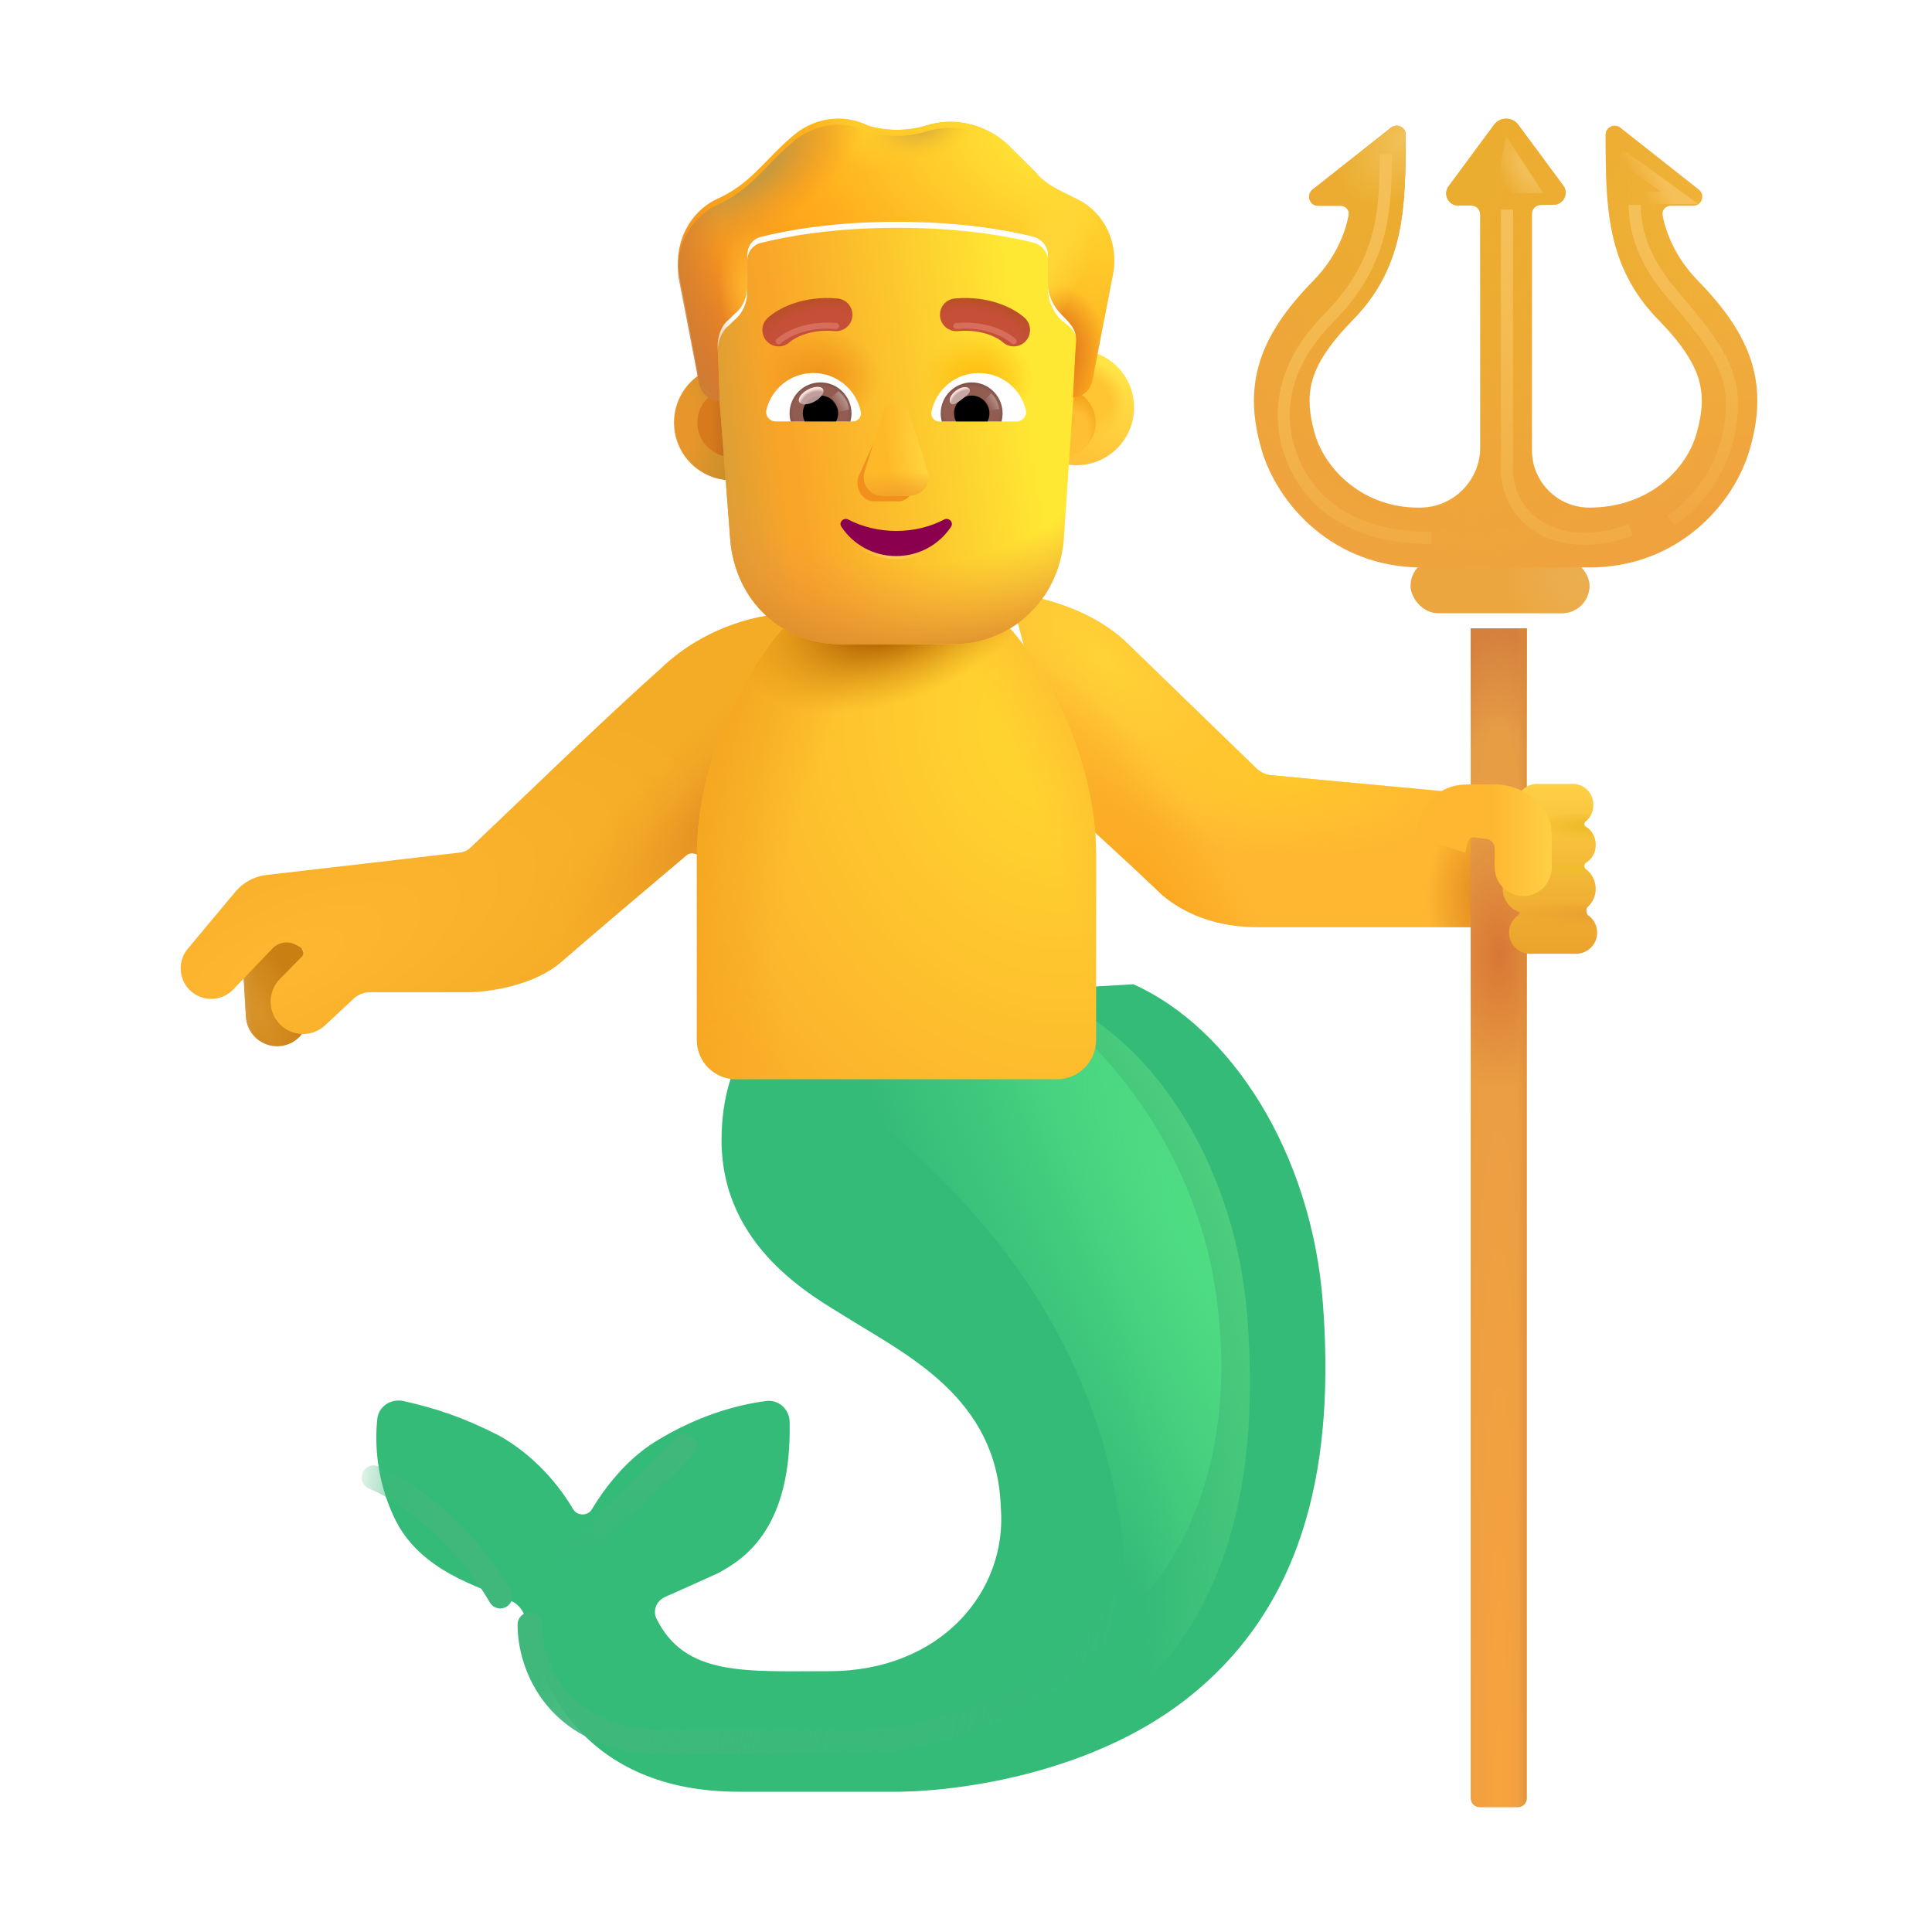 <svg width="32" height="32" viewBox="0 0 32 32" fill="none" xmlns="http://www.w3.org/2000/svg">
<g filter="url(#filter0_ii_4002_1289)">
<path d="M10.701 19.134C10.701 17.709 11.46 17.032 11.861 16.891L17.521 16.552C19.13 17.27 20.474 19.333 20.661 21.833C20.849 24.333 20.458 26.786 18.396 28.395C16.746 29.683 14.438 29.947 13.458 29.927H10.986C8.361 29.927 7.74 28.036 7.63 27.63C7.571 27.411 7.499 27.188 7.446 27.031C7.409 26.918 7.333 26.82 7.225 26.771C6.697 26.528 5.704 26.285 5.279 25.384C4.987 24.766 4.956 24.176 4.999 23.754C5.02 23.54 5.23 23.409 5.439 23.457C5.959 23.576 6.39 23.71 7.009 24.024C7.608 24.357 8.014 24.858 8.246 25.251C8.311 25.36 8.484 25.362 8.55 25.253C8.756 24.911 9.111 24.435 9.595 24.134C10.277 23.708 10.945 23.518 11.441 23.455C11.648 23.429 11.824 23.591 11.829 23.8C11.865 25.566 11.081 26.075 10.63 26.313C10.342 26.445 10.01 26.591 9.765 26.701C9.625 26.764 9.556 26.924 9.624 27.061C10.098 28.018 11.092 27.93 12.482 27.93C14.333 27.93 15.443 26.606 15.326 25.208C15.263 23.395 13.763 22.692 12.755 22.059C12.232 21.731 10.701 20.915 10.701 19.134Z" fill="#35BB78"/>
</g>
<path d="M10.701 19.134C10.701 17.709 11.46 17.032 11.861 16.891L17.521 16.552C19.13 17.27 20.474 19.333 20.661 21.833C20.849 24.333 20.458 26.786 18.396 28.395C16.746 29.683 14.438 29.947 13.458 29.927H10.986C8.361 29.927 7.74 28.036 7.63 27.63C7.571 27.411 7.499 27.188 7.446 27.031C7.409 26.918 7.333 26.82 7.225 26.771C6.697 26.528 5.704 26.285 5.279 25.384C4.987 24.766 4.956 24.176 4.999 23.754C5.02 23.54 5.23 23.409 5.439 23.457C5.959 23.576 6.39 23.71 7.009 24.024C7.608 24.357 8.014 24.858 8.246 25.251C8.311 25.36 8.484 25.362 8.55 25.253C8.756 24.911 9.111 24.435 9.595 24.134C10.277 23.708 10.945 23.518 11.441 23.455C11.648 23.429 11.824 23.591 11.829 23.8C11.865 25.566 11.081 26.075 10.63 26.313C10.342 26.445 10.01 26.591 9.765 26.701C9.625 26.764 9.556 26.924 9.624 27.061C10.098 28.018 11.092 27.93 12.482 27.93C14.333 27.93 15.443 26.606 15.326 25.208C15.263 23.395 13.763 22.692 12.755 22.059C12.232 21.731 10.701 20.915 10.701 19.134Z" fill="url(#paint0_radial_4002_1289)"/>
<g filter="url(#filter1_f_4002_1289)">
<path d="M18.661 26.708C18.661 21.364 14.739 18.739 13.427 17.708L16.677 16.255C17.802 16.776 19.712 18.612 20.13 21.364C20.614 24.552 19.203 26.291 18.661 26.708Z" fill="url(#paint1_radial_4002_1289)"/>
</g>
<g filter="url(#filter2_f_4002_1289)">
<path d="M8.773 26.906C8.766 27.556 9.209 28.855 11.039 28.855C12.869 28.855 13.92 28.855 14.216 28.855C15.226 28.841 17.533 28.338 18.685 26.44" stroke="url(#paint2_linear_4002_1289)" stroke-width="0.4" stroke-linecap="round"/>
</g>
<g filter="url(#filter3_f_4002_1289)">
<path d="M6.189 24.471C6.598 24.633 7.591 25.255 8.286 26.441" stroke="url(#paint3_linear_4002_1289)" stroke-width="0.4" stroke-linecap="round"/>
</g>
<g filter="url(#filter4_f_4002_1289)">
<path d="M11.336 23.952C11.028 24.305 10.203 25.053 9.451 25.784" stroke="url(#paint4_linear_4002_1289)" stroke-width="0.4" stroke-linecap="round"/>
</g>
<g filter="url(#filter5_ii_4002_1289)">
<path d="M20.813 13.33L18.632 11.216C17.952 10.606 17.171 10.512 16.718 10.38L17.663 13.97C17.882 14.154 18.616 14.817 19.249 15.423C19.827 15.911 20.503 15.958 20.859 15.958H25.171V13.833C24.745 13.773 22.22 13.554 21.051 13.44C20.961 13.431 20.878 13.392 20.813 13.33Z" fill="#FFB732"/>
<path d="M20.813 13.33L18.632 11.216C17.952 10.606 17.171 10.512 16.718 10.38L17.663 13.97C17.882 14.154 18.616 14.817 19.249 15.423C19.827 15.911 20.503 15.958 20.859 15.958H25.171V13.833C24.745 13.773 22.22 13.554 21.051 13.44C20.961 13.431 20.878 13.392 20.813 13.33Z" fill="url(#paint5_radial_4002_1289)"/>
<path d="M20.813 13.33L18.632 11.216C17.952 10.606 17.171 10.512 16.718 10.38L17.663 13.97C17.882 14.154 18.616 14.817 19.249 15.423C19.827 15.911 20.503 15.958 20.859 15.958H25.171V13.833C24.745 13.773 22.22 13.554 21.051 13.44C20.961 13.431 20.878 13.392 20.813 13.33Z" fill="url(#paint6_radial_4002_1289)"/>
<path d="M20.813 13.33L18.632 11.216C17.952 10.606 17.171 10.512 16.718 10.38L17.663 13.97C17.882 14.154 18.616 14.817 19.249 15.423C19.827 15.911 20.503 15.958 20.859 15.958H25.171V13.833C24.745 13.773 22.22 13.554 21.051 13.44C20.961 13.431 20.878 13.392 20.813 13.33Z" fill="url(#paint7_radial_4002_1289)"/>
<path d="M20.813 13.33L18.632 11.216C17.952 10.606 17.171 10.512 16.718 10.38L17.663 13.97C17.882 14.154 18.616 14.817 19.249 15.423C19.827 15.911 20.503 15.958 20.859 15.958H25.171V13.833C24.745 13.773 22.22 13.554 21.051 13.44C20.961 13.431 20.878 13.392 20.813 13.33Z" fill="url(#paint8_radial_4002_1289)"/>
</g>
<path d="M24.359 10.407H25.288V29.784C25.288 29.867 25.221 29.934 25.138 29.934H24.509C24.426 29.934 24.359 29.867 24.359 29.784V10.407Z" fill="url(#paint9_radial_4002_1289)"/>
<path d="M24.359 10.407H25.288V29.784C25.288 29.867 25.221 29.934 25.138 29.934H24.509C24.426 29.934 24.359 29.867 24.359 29.784V10.407Z" fill="url(#paint10_radial_4002_1289)"/>
<path d="M24.359 10.407H25.288V29.784C25.288 29.867 25.221 29.934 25.138 29.934H24.509C24.426 29.934 24.359 29.867 24.359 29.784V10.407Z" fill="url(#paint11_radial_4002_1289)"/>
<path d="M24.359 10.407H25.288V29.784C25.288 29.867 25.221 29.934 25.138 29.934H24.509C24.426 29.934 24.359 29.867 24.359 29.784V10.407Z" fill="url(#paint12_linear_4002_1289)"/>
<g filter="url(#filter6_i_4002_1289)">
<rect x="23.363" y="9.499" width="2.963" height="0.908" rx="0.454" fill="#ECA63F"/>
<rect x="23.363" y="9.499" width="2.963" height="0.908" rx="0.454" fill="url(#paint13_radial_4002_1289)"/>
</g>
<g filter="url(#filter7_i_4002_1289)">
<path d="M24.646 2.167L23.893 3.186C23.796 3.319 23.891 3.506 24.056 3.505L24.266 3.503C24.35 3.503 24.418 3.57 24.418 3.653V7.508C24.418 8.061 23.97 8.508 23.418 8.508H23.386C22.484 8.508 21.848 7.884 21.676 7.281C21.571 6.911 21.564 6.636 21.643 6.375C21.725 6.104 21.918 5.796 22.313 5.392C23.175 4.51 23.178 3.505 23.183 2.372L23.183 2.333C23.183 2.208 23.038 2.137 22.94 2.215L21.64 3.24C21.528 3.328 21.59 3.508 21.732 3.508H22.101C22.187 3.508 22.255 3.579 22.239 3.663C22.191 3.931 22.039 4.356 21.655 4.749C21.209 5.204 20.906 5.638 20.763 6.107C20.617 6.587 20.654 7.05 20.791 7.532C21.055 8.458 21.992 9.499 23.452 9.499H26.224C27.684 9.499 28.622 8.458 28.885 7.532C29.022 7.05 29.06 6.587 28.914 6.107C28.771 5.638 28.467 5.204 28.022 4.749C27.638 4.356 27.486 3.931 27.437 3.663C27.422 3.579 27.49 3.508 27.575 3.508H27.944C28.087 3.508 28.149 3.328 28.037 3.24L26.737 2.215C26.638 2.137 26.494 2.208 26.494 2.333L26.494 2.372C26.498 3.505 26.502 4.51 27.364 5.392C27.759 5.796 27.951 6.104 28.034 6.375C28.113 6.636 28.105 6.911 28 7.281C27.829 7.884 27.202 8.508 26.224 8.508C25.699 8.508 25.273 8.082 25.273 7.557V3.644C25.273 3.561 25.339 3.494 25.421 3.494L25.634 3.492C25.797 3.49 25.89 3.304 25.793 3.173L25.048 2.167C24.948 2.032 24.746 2.032 24.646 2.167Z" fill="url(#paint14_radial_4002_1289)"/>
<path d="M24.646 2.167L23.893 3.186C23.796 3.319 23.891 3.506 24.056 3.505L24.266 3.503C24.35 3.503 24.418 3.57 24.418 3.653V7.508C24.418 8.061 23.97 8.508 23.418 8.508H23.386C22.484 8.508 21.848 7.884 21.676 7.281C21.571 6.911 21.564 6.636 21.643 6.375C21.725 6.104 21.918 5.796 22.313 5.392C23.175 4.51 23.178 3.505 23.183 2.372L23.183 2.333C23.183 2.208 23.038 2.137 22.94 2.215L21.64 3.24C21.528 3.328 21.59 3.508 21.732 3.508H22.101C22.187 3.508 22.255 3.579 22.239 3.663C22.191 3.931 22.039 4.356 21.655 4.749C21.209 5.204 20.906 5.638 20.763 6.107C20.617 6.587 20.654 7.05 20.791 7.532C21.055 8.458 21.992 9.499 23.452 9.499H26.224C27.684 9.499 28.622 8.458 28.885 7.532C29.022 7.05 29.06 6.587 28.914 6.107C28.771 5.638 28.467 5.204 28.022 4.749C27.638 4.356 27.486 3.931 27.437 3.663C27.422 3.579 27.49 3.508 27.575 3.508H27.944C28.087 3.508 28.149 3.328 28.037 3.24L26.737 2.215C26.638 2.137 26.494 2.208 26.494 2.333L26.494 2.372C26.498 3.505 26.502 4.51 27.364 5.392C27.759 5.796 27.951 6.104 28.034 6.375C28.113 6.636 28.105 6.911 28 7.281C27.829 7.884 27.202 8.508 26.224 8.508C25.699 8.508 25.273 8.082 25.273 7.557V3.644C25.273 3.561 25.339 3.494 25.421 3.494L25.634 3.492C25.797 3.49 25.89 3.304 25.793 3.173L25.048 2.167C24.948 2.032 24.746 2.032 24.646 2.167Z" fill="url(#paint15_radial_4002_1289)"/>
<path d="M24.646 2.167L23.893 3.186C23.796 3.319 23.891 3.506 24.056 3.505L24.266 3.503C24.35 3.503 24.418 3.57 24.418 3.653V7.508C24.418 8.061 23.97 8.508 23.418 8.508H23.386C22.484 8.508 21.848 7.884 21.676 7.281C21.571 6.911 21.564 6.636 21.643 6.375C21.725 6.104 21.918 5.796 22.313 5.392C23.175 4.51 23.178 3.505 23.183 2.372L23.183 2.333C23.183 2.208 23.038 2.137 22.94 2.215L21.64 3.24C21.528 3.328 21.59 3.508 21.732 3.508H22.101C22.187 3.508 22.255 3.579 22.239 3.663C22.191 3.931 22.039 4.356 21.655 4.749C21.209 5.204 20.906 5.638 20.763 6.107C20.617 6.587 20.654 7.05 20.791 7.532C21.055 8.458 21.992 9.499 23.452 9.499H26.224C27.684 9.499 28.622 8.458 28.885 7.532C29.022 7.05 29.06 6.587 28.914 6.107C28.771 5.638 28.467 5.204 28.022 4.749C27.638 4.356 27.486 3.931 27.437 3.663C27.422 3.579 27.49 3.508 27.575 3.508H27.944C28.087 3.508 28.149 3.328 28.037 3.24L26.737 2.215C26.638 2.137 26.494 2.208 26.494 2.333L26.494 2.372C26.498 3.505 26.502 4.51 27.364 5.392C27.759 5.796 27.951 6.104 28.034 6.375C28.113 6.636 28.105 6.911 28 7.281C27.829 7.884 27.202 8.508 26.224 8.508C25.699 8.508 25.273 8.082 25.273 7.557V3.644C25.273 3.561 25.339 3.494 25.421 3.494L25.634 3.492C25.797 3.49 25.89 3.304 25.793 3.173L25.048 2.167C24.948 2.032 24.746 2.032 24.646 2.167Z" fill="url(#paint16_radial_4002_1289)"/>
</g>
<g filter="url(#filter8_i_4002_1289)">
<path d="M25.256 13.184C25.07 13.184 24.918 13.336 24.918 13.522V13.54C24.918 13.669 24.99 13.781 25.096 13.838C25.113 13.847 25.113 13.878 25.096 13.887C24.99 13.944 24.918 14.056 24.918 14.184V14.203C24.918 14.332 24.991 14.445 25.098 14.501C25.105 14.505 25.102 14.516 25.095 14.516C24.871 14.516 24.69 14.698 24.69 14.922C24.69 15.095 24.799 15.243 24.952 15.301C24.971 15.308 24.974 15.342 24.957 15.353C24.859 15.415 24.794 15.524 24.794 15.648C24.794 15.841 24.95 15.997 25.143 15.997H25.905C26.098 15.997 26.254 15.841 26.254 15.648C26.254 15.529 26.195 15.424 26.104 15.361C26.07 15.337 26.064 15.252 26.094 15.224C26.178 15.15 26.23 15.042 26.23 14.922C26.23 14.785 26.163 14.664 26.059 14.591C26.033 14.572 26.037 14.51 26.064 14.494C26.164 14.435 26.23 14.326 26.23 14.203V14.184C26.23 14.059 26.163 13.95 26.062 13.892C26.036 13.877 26.033 13.827 26.057 13.81C26.138 13.748 26.19 13.65 26.19 13.54V13.522C26.19 13.336 26.039 13.184 25.852 13.184H25.256Z" fill="url(#paint17_linear_4002_1289)"/>
<path d="M25.256 13.184C25.07 13.184 24.918 13.336 24.918 13.522V13.54C24.918 13.669 24.99 13.781 25.096 13.838C25.113 13.847 25.113 13.878 25.096 13.887C24.99 13.944 24.918 14.056 24.918 14.184V14.203C24.918 14.332 24.991 14.445 25.098 14.501C25.105 14.505 25.102 14.516 25.095 14.516C24.871 14.516 24.69 14.698 24.69 14.922C24.69 15.095 24.799 15.243 24.952 15.301C24.971 15.308 24.974 15.342 24.957 15.353C24.859 15.415 24.794 15.524 24.794 15.648C24.794 15.841 24.95 15.997 25.143 15.997H25.905C26.098 15.997 26.254 15.841 26.254 15.648C26.254 15.529 26.195 15.424 26.104 15.361C26.07 15.337 26.064 15.252 26.094 15.224C26.178 15.15 26.23 15.042 26.23 14.922C26.23 14.785 26.163 14.664 26.059 14.591C26.033 14.572 26.037 14.51 26.064 14.494C26.164 14.435 26.23 14.326 26.23 14.203V14.184C26.23 14.059 26.163 13.95 26.062 13.892C26.036 13.877 26.033 13.827 26.057 13.81C26.138 13.748 26.19 13.65 26.19 13.54V13.522C26.19 13.336 26.039 13.184 25.852 13.184H25.256Z" fill="url(#paint18_radial_4002_1289)"/>
<path d="M25.256 13.184C25.07 13.184 24.918 13.336 24.918 13.522V13.54C24.918 13.669 24.99 13.781 25.096 13.838C25.113 13.847 25.113 13.878 25.096 13.887C24.99 13.944 24.918 14.056 24.918 14.184V14.203C24.918 14.332 24.991 14.445 25.098 14.501C25.105 14.505 25.102 14.516 25.095 14.516C24.871 14.516 24.69 14.698 24.69 14.922C24.69 15.095 24.799 15.243 24.952 15.301C24.971 15.308 24.974 15.342 24.957 15.353C24.859 15.415 24.794 15.524 24.794 15.648C24.794 15.841 24.95 15.997 25.143 15.997H25.905C26.098 15.997 26.254 15.841 26.254 15.648C26.254 15.529 26.195 15.424 26.104 15.361C26.07 15.337 26.064 15.252 26.094 15.224C26.178 15.15 26.23 15.042 26.23 14.922C26.23 14.785 26.163 14.664 26.059 14.591C26.033 14.572 26.037 14.51 26.064 14.494C26.164 14.435 26.23 14.326 26.23 14.203V14.184C26.23 14.059 26.163 13.95 26.062 13.892C26.036 13.877 26.033 13.827 26.057 13.81C26.138 13.748 26.19 13.65 26.19 13.54V13.522C26.19 13.336 26.039 13.184 25.852 13.184H25.256Z" fill="url(#paint19_radial_4002_1289)"/>
<path d="M25.256 13.184C25.07 13.184 24.918 13.336 24.918 13.522V13.54C24.918 13.669 24.99 13.781 25.096 13.838C25.113 13.847 25.113 13.878 25.096 13.887C24.99 13.944 24.918 14.056 24.918 14.184V14.203C24.918 14.332 24.991 14.445 25.098 14.501C25.105 14.505 25.102 14.516 25.095 14.516C24.871 14.516 24.69 14.698 24.69 14.922C24.69 15.095 24.799 15.243 24.952 15.301C24.971 15.308 24.974 15.342 24.957 15.353C24.859 15.415 24.794 15.524 24.794 15.648C24.794 15.841 24.95 15.997 25.143 15.997H25.905C26.098 15.997 26.254 15.841 26.254 15.648C26.254 15.529 26.195 15.424 26.104 15.361C26.07 15.337 26.064 15.252 26.094 15.224C26.178 15.15 26.23 15.042 26.23 14.922C26.23 14.785 26.163 14.664 26.059 14.591C26.033 14.572 26.037 14.51 26.064 14.494C26.164 14.435 26.23 14.326 26.23 14.203V14.184C26.23 14.059 26.163 13.95 26.062 13.892C26.036 13.877 26.033 13.827 26.057 13.81C26.138 13.748 26.19 13.65 26.19 13.54V13.522C26.19 13.336 26.039 13.184 25.852 13.184H25.256Z" fill="url(#paint20_radial_4002_1289)"/>
</g>
<path d="M24.808 12.993H24.308C23.777 12.993 23.529 13.375 23.421 13.856L24.269 14.122L24.311 13.945C24.322 13.895 24.37 13.862 24.421 13.869L24.621 13.896C24.699 13.907 24.757 13.973 24.757 14.052V14.368C24.757 14.629 24.969 14.841 25.23 14.841C25.491 14.841 25.702 14.629 25.702 14.368V13.915C25.702 13.657 25.675 13.454 25.398 13.223C25.176 13.039 24.912 12.993 24.808 12.993Z" fill="url(#paint21_linear_4002_1289)"/>
<path d="M4.022 15.975C4.004 15.69 4.222 15.444 4.507 15.427C4.792 15.41 5.037 15.627 5.055 15.912L5.107 16.781C5.124 17.067 4.907 17.312 4.622 17.329C4.337 17.346 4.092 17.129 4.074 16.844L4.022 15.975Z" fill="url(#paint22_radial_4002_1289)"/>
<path d="M4.022 15.975C4.004 15.69 4.222 15.444 4.507 15.427C4.792 15.41 5.037 15.627 5.055 15.912L5.107 16.781C5.124 17.067 4.907 17.312 4.622 17.329C4.337 17.346 4.092 17.129 4.074 16.844L4.022 15.975Z" fill="url(#paint23_linear_4002_1289)"/>
<g filter="url(#filter9_i_4002_1289)">
<path d="M10.933 11.333C11.708 10.583 12.679 10.408 13.046 10.419V14.473H11.624C11.512 14.342 11.406 14.382 11.367 14.419C10.864 14.843 9.746 15.79 9.296 16.184C8.846 16.578 8.088 16.682 7.765 16.684H6.13C6.028 16.684 5.931 16.723 5.857 16.792L5.385 17.232C5.182 17.422 4.868 17.425 4.661 17.24C4.433 17.035 4.422 16.681 4.637 16.463L4.995 16.1C5.043 16.052 5.031 15.972 4.973 15.939L4.905 15.901C4.777 15.829 4.616 15.853 4.514 15.959L3.864 16.638C3.697 16.813 3.431 16.845 3.227 16.716C2.97 16.552 2.915 16.199 3.11 15.965L3.898 15.021C4.028 14.865 4.214 14.765 4.416 14.742L7.619 14.371C7.683 14.364 7.744 14.336 7.791 14.291C8.549 13.572 10.075 12.093 10.933 11.333Z" fill="url(#paint24_radial_4002_1289)"/>
<path d="M10.933 11.333C11.708 10.583 12.679 10.408 13.046 10.419V14.473H11.624C11.512 14.342 11.406 14.382 11.367 14.419C10.864 14.843 9.746 15.79 9.296 16.184C8.846 16.578 8.088 16.682 7.765 16.684H6.13C6.028 16.684 5.931 16.723 5.857 16.792L5.385 17.232C5.182 17.422 4.868 17.425 4.661 17.24C4.433 17.035 4.422 16.681 4.637 16.463L4.995 16.1C5.043 16.052 5.031 15.972 4.973 15.939L4.905 15.901C4.777 15.829 4.616 15.853 4.514 15.959L3.864 16.638C3.697 16.813 3.431 16.845 3.227 16.716C2.97 16.552 2.915 16.199 3.11 15.965L3.898 15.021C4.028 14.865 4.214 14.765 4.416 14.742L7.619 14.371C7.683 14.364 7.744 14.336 7.791 14.291C8.549 13.572 10.075 12.093 10.933 11.333Z" fill="url(#paint25_radial_4002_1289)"/>
</g>
<path d="M12.966 10.411C12.491 10.939 11.542 12.431 11.542 14.175V17.226C11.542 17.585 11.833 17.876 12.192 17.876H17.506C17.864 17.876 18.155 17.585 18.155 17.226V14.175C18.155 12.431 17.206 10.939 16.732 10.411H12.966Z" fill="url(#paint26_radial_4002_1289)"/>
<path d="M12.966 10.411C12.491 10.939 11.542 12.431 11.542 14.175V17.226C11.542 17.585 11.833 17.876 12.192 17.876H17.506C17.864 17.876 18.155 17.585 18.155 17.226V14.175C18.155 12.431 17.206 10.939 16.732 10.411H12.966Z" fill="url(#paint27_radial_4002_1289)"/>
<path d="M12.966 10.411C12.491 10.939 11.542 12.431 11.542 14.175V17.226C11.542 17.585 11.833 17.876 12.192 17.876H17.506C17.864 17.876 18.155 17.585 18.155 17.226V14.175C18.155 12.431 17.206 10.939 16.732 10.411H12.966Z" fill="url(#paint28_radial_4002_1289)"/>
<path d="M12.966 10.411C12.491 10.939 11.542 12.431 11.542 14.175V17.226C11.542 17.585 11.833 17.876 12.192 17.876H17.506C17.864 17.876 18.155 17.585 18.155 17.226V14.175C18.155 12.431 17.206 10.939 16.732 10.411H12.966Z" fill="url(#paint29_radial_4002_1289)"/>
<g filter="url(#filter10_f_4002_1289)">
<path d="M27.077 3.395C27.077 3.778 27.195 4.278 27.679 4.848C28.348 5.636 28.687 6.067 28.687 6.692C28.687 7.091 28.569 7.997 27.679 8.622" stroke="url(#paint30_linear_4002_1289)" stroke-width="0.2"/>
</g>
<g filter="url(#filter11_f_4002_1289)">
<path d="M26.827 2.559L27.82 3.278H27.101" stroke="url(#paint31_linear_4002_1289)" stroke-width="0.2"/>
</g>
<g filter="url(#filter12_f_4002_1289)">
<path d="M25.562 3.2L24.945 2.255L24.772 3.2H25.562Z" fill="url(#paint32_radial_4002_1289)"/>
</g>
<g filter="url(#filter13_f_4002_1289)">
<path d="M24.96 3.473V7.692C24.934 7.906 25.01 8.491 25.585 8.778C26.16 9.066 26.796 8.856 27.007 8.778" stroke="url(#paint33_linear_4002_1289)" stroke-width="0.2"/>
</g>
<g filter="url(#filter14_f_4002_1289)">
<path d="M22.953 2.552C22.953 3.536 22.895 4.37 22.007 5.27C20.898 6.395 21.321 7.415 21.445 7.692C21.671 8.2 22.257 8.911 23.71 8.911" stroke="url(#paint34_linear_4002_1289)" stroke-width="0.2"/>
</g>
<circle cx="12.121" cy="6.999" r="0.957" fill="url(#paint35_radial_4002_1289)"/>
<g filter="url(#filter15_f_4002_1289)">
<circle cx="12.121" cy="6.999" r="0.571" fill="url(#paint36_linear_4002_1289)"/>
</g>
<g filter="url(#filter16_i_4002_1289)">
<circle cx="17.577" cy="6.999" r="0.957" fill="url(#paint37_linear_4002_1289)"/>
<circle cx="17.577" cy="6.999" r="0.957" fill="url(#paint38_radial_4002_1289)"/>
</g>
<g filter="url(#filter17_f_4002_1289)">
<circle cx="17.577" cy="6.999" r="0.571" fill="#FFBF34"/>
<circle cx="17.577" cy="6.999" r="0.571" fill="url(#paint39_radial_4002_1289)"/>
<circle cx="17.577" cy="6.999" r="0.571" fill="url(#paint40_radial_4002_1289)"/>
</g>
<path d="M11.919 6.647C11.904 6.467 11.886 5.954 11.886 5.822C11.886 5.669 11.947 5.486 12.07 5.394L12.163 5.302C12.316 5.18 12.378 4.996 12.378 4.813V4.324C12.378 4.171 12.47 4.048 12.624 4.018C12.993 3.926 13.762 3.773 14.87 3.773C15.977 3.773 16.746 3.926 17.115 4.018C17.238 4.048 17.361 4.171 17.361 4.324V4.813C17.361 4.996 17.454 5.18 17.577 5.302C17.865 5.504 17.847 5.615 17.823 5.853C17.816 5.927 17.792 6.538 17.772 6.679L17.619 8.949C17.527 9.964 16.729 10.671 15.778 10.671H13.937C12.955 10.671 12.188 9.964 12.096 8.949L11.919 6.647Z" fill="url(#paint41_linear_4002_1289)"/>
<path d="M11.919 6.647C11.904 6.467 11.886 5.954 11.886 5.822C11.886 5.669 11.947 5.486 12.07 5.394L12.163 5.302C12.316 5.18 12.378 4.996 12.378 4.813V4.324C12.378 4.171 12.47 4.048 12.624 4.018C12.993 3.926 13.762 3.773 14.87 3.773C15.977 3.773 16.746 3.926 17.115 4.018C17.238 4.048 17.361 4.171 17.361 4.324V4.813C17.361 4.996 17.454 5.18 17.577 5.302C17.865 5.504 17.847 5.615 17.823 5.853C17.816 5.927 17.792 6.538 17.772 6.679L17.619 8.949C17.527 9.964 16.729 10.671 15.778 10.671H13.937C12.955 10.671 12.188 9.964 12.096 8.949L11.919 6.647Z" fill="url(#paint42_linear_4002_1289)"/>
<path d="M11.919 6.647C11.904 6.467 11.886 5.954 11.886 5.822C11.886 5.669 11.947 5.486 12.07 5.394L12.163 5.302C12.316 5.18 12.378 4.996 12.378 4.813V4.324C12.378 4.171 12.47 4.048 12.624 4.018C12.993 3.926 13.762 3.773 14.87 3.773C15.977 3.773 16.746 3.926 17.115 4.018C17.238 4.048 17.361 4.171 17.361 4.324V4.813C17.361 4.996 17.454 5.18 17.577 5.302C17.865 5.504 17.847 5.615 17.823 5.853C17.816 5.927 17.792 6.538 17.772 6.679L17.619 8.949C17.527 9.964 16.729 10.671 15.778 10.671H13.937C12.955 10.671 12.188 9.964 12.096 8.949L11.919 6.647Z" fill="url(#paint43_radial_4002_1289)"/>
<path d="M11.919 6.647C11.904 6.467 11.886 5.954 11.886 5.822C11.886 5.669 11.947 5.486 12.07 5.394L12.163 5.302C12.316 5.18 12.378 4.996 12.378 4.813V4.324C12.378 4.171 12.47 4.048 12.624 4.018C12.993 3.926 13.762 3.773 14.87 3.773C15.977 3.773 16.746 3.926 17.115 4.018C17.238 4.048 17.361 4.171 17.361 4.324V4.813C17.361 4.996 17.454 5.18 17.577 5.302C17.865 5.504 17.847 5.615 17.823 5.853C17.816 5.927 17.792 6.538 17.772 6.679L17.619 8.949C17.527 9.964 16.729 10.671 15.778 10.671H13.937C12.955 10.671 12.188 9.964 12.096 8.949L11.919 6.647Z" fill="url(#paint44_radial_4002_1289)"/>
<path d="M11.919 6.647C11.904 6.467 11.886 5.954 11.886 5.822C11.886 5.669 11.947 5.486 12.07 5.394L12.163 5.302C12.316 5.18 12.378 4.996 12.378 4.813V4.324C12.378 4.171 12.47 4.048 12.624 4.018C12.993 3.926 13.762 3.773 14.87 3.773C15.977 3.773 16.746 3.926 17.115 4.018C17.238 4.048 17.361 4.171 17.361 4.324V4.813C17.361 4.996 17.454 5.18 17.577 5.302C17.865 5.504 17.847 5.615 17.823 5.853C17.816 5.927 17.792 6.538 17.772 6.679L17.619 8.949C17.527 9.964 16.729 10.671 15.778 10.671H13.937C12.955 10.671 12.188 9.964 12.096 8.949L11.919 6.647Z" fill="url(#paint45_radial_4002_1289)"/>
<g filter="url(#filter18_i_4002_1289)">
<path d="M17.607 3.284L17.853 3.406C18.283 3.62 18.529 4.109 18.437 4.629L18.099 6.373C18.069 6.553 17.95 6.674 17.771 6.679C17.791 6.39 17.81 5.924 17.818 5.85C17.843 5.602 17.804 5.529 17.576 5.302C17.453 5.18 17.361 4.996 17.361 4.813V4.323C17.361 4.171 17.238 4.048 17.114 4.018C16.745 3.926 15.976 3.773 14.869 3.773C13.761 3.773 12.992 3.926 12.623 4.018C12.469 4.048 12.377 4.171 12.377 4.323V4.813C12.377 4.996 12.316 5.18 12.162 5.302L12.069 5.394C11.946 5.486 11.884 5.677 11.884 5.83C11.893 5.92 11.905 6.433 11.918 6.647C11.746 6.635 11.606 6.516 11.577 6.342L11.239 4.599C11.177 4.109 11.423 3.62 11.854 3.406C12.435 3.151 12.647 2.764 13.115 2.366C13.454 2.06 13.946 1.968 14.377 2.182C14.684 2.274 15.023 2.274 15.33 2.182C15.792 2.029 16.315 2.152 16.684 2.488L17.145 2.947C17.268 3.1 17.422 3.192 17.607 3.284Z" fill="#FFA91B"/>
<path d="M17.607 3.284L17.853 3.406C18.283 3.62 18.529 4.109 18.437 4.629L18.099 6.373C18.069 6.553 17.95 6.674 17.771 6.679C17.791 6.39 17.81 5.924 17.818 5.85C17.843 5.602 17.804 5.529 17.576 5.302C17.453 5.18 17.361 4.996 17.361 4.813V4.323C17.361 4.171 17.238 4.048 17.114 4.018C16.745 3.926 15.976 3.773 14.869 3.773C13.761 3.773 12.992 3.926 12.623 4.018C12.469 4.048 12.377 4.171 12.377 4.323V4.813C12.377 4.996 12.316 5.18 12.162 5.302L12.069 5.394C11.946 5.486 11.884 5.677 11.884 5.83C11.893 5.92 11.905 6.433 11.918 6.647C11.746 6.635 11.606 6.516 11.577 6.342L11.239 4.599C11.177 4.109 11.423 3.62 11.854 3.406C12.435 3.151 12.647 2.764 13.115 2.366C13.454 2.06 13.946 1.968 14.377 2.182C14.684 2.274 15.023 2.274 15.33 2.182C15.792 2.029 16.315 2.152 16.684 2.488L17.145 2.947C17.268 3.1 17.422 3.192 17.607 3.284Z" fill="url(#paint46_radial_4002_1289)"/>
<path d="M17.607 3.284L17.853 3.406C18.283 3.62 18.529 4.109 18.437 4.629L18.099 6.373C18.069 6.553 17.95 6.674 17.771 6.679C17.791 6.39 17.81 5.924 17.818 5.85C17.843 5.602 17.804 5.529 17.576 5.302C17.453 5.18 17.361 4.996 17.361 4.813V4.323C17.361 4.171 17.238 4.048 17.114 4.018C16.745 3.926 15.976 3.773 14.869 3.773C13.761 3.773 12.992 3.926 12.623 4.018C12.469 4.048 12.377 4.171 12.377 4.323V4.813C12.377 4.996 12.316 5.18 12.162 5.302L12.069 5.394C11.946 5.486 11.884 5.677 11.884 5.83C11.893 5.92 11.905 6.433 11.918 6.647C11.746 6.635 11.606 6.516 11.577 6.342L11.239 4.599C11.177 4.109 11.423 3.62 11.854 3.406C12.435 3.151 12.647 2.764 13.115 2.366C13.454 2.06 13.946 1.968 14.377 2.182C14.684 2.274 15.023 2.274 15.33 2.182C15.792 2.029 16.315 2.152 16.684 2.488L17.145 2.947C17.268 3.1 17.422 3.192 17.607 3.284Z" fill="url(#paint47_linear_4002_1289)"/>
<path d="M17.607 3.284L17.853 3.406C18.283 3.62 18.529 4.109 18.437 4.629L18.099 6.373C18.069 6.553 17.95 6.674 17.771 6.679C17.791 6.39 17.81 5.924 17.818 5.85C17.843 5.602 17.804 5.529 17.576 5.302C17.453 5.18 17.361 4.996 17.361 4.813V4.323C17.361 4.171 17.238 4.048 17.114 4.018C16.745 3.926 15.976 3.773 14.869 3.773C13.761 3.773 12.992 3.926 12.623 4.018C12.469 4.048 12.377 4.171 12.377 4.323V4.813C12.377 4.996 12.316 5.18 12.162 5.302L12.069 5.394C11.946 5.486 11.884 5.677 11.884 5.83C11.893 5.92 11.905 6.433 11.918 6.647C11.746 6.635 11.606 6.516 11.577 6.342L11.239 4.599C11.177 4.109 11.423 3.62 11.854 3.406C12.435 3.151 12.647 2.764 13.115 2.366C13.454 2.06 13.946 1.968 14.377 2.182C14.684 2.274 15.023 2.274 15.33 2.182C15.792 2.029 16.315 2.152 16.684 2.488L17.145 2.947C17.268 3.1 17.422 3.192 17.607 3.284Z" fill="url(#paint48_radial_4002_1289)"/>
<path d="M17.607 3.284L17.853 3.406C18.283 3.62 18.529 4.109 18.437 4.629L18.099 6.373C18.069 6.553 17.95 6.674 17.771 6.679C17.791 6.39 17.81 5.924 17.818 5.85C17.843 5.602 17.804 5.529 17.576 5.302C17.453 5.18 17.361 4.996 17.361 4.813V4.323C17.361 4.171 17.238 4.048 17.114 4.018C16.745 3.926 15.976 3.773 14.869 3.773C13.761 3.773 12.992 3.926 12.623 4.018C12.469 4.048 12.377 4.171 12.377 4.323V4.813C12.377 4.996 12.316 5.18 12.162 5.302L12.069 5.394C11.946 5.486 11.884 5.677 11.884 5.83C11.893 5.92 11.905 6.433 11.918 6.647C11.746 6.635 11.606 6.516 11.577 6.342L11.239 4.599C11.177 4.109 11.423 3.62 11.854 3.406C12.435 3.151 12.647 2.764 13.115 2.366C13.454 2.06 13.946 1.968 14.377 2.182C14.684 2.274 15.023 2.274 15.33 2.182C15.792 2.029 16.315 2.152 16.684 2.488L17.145 2.947C17.268 3.1 17.422 3.192 17.607 3.284Z" fill="url(#paint49_radial_4002_1289)"/>
<path d="M17.607 3.284L17.853 3.406C18.283 3.62 18.529 4.109 18.437 4.629L18.099 6.373C18.069 6.553 17.95 6.674 17.771 6.679C17.791 6.39 17.81 5.924 17.818 5.85C17.843 5.602 17.804 5.529 17.576 5.302C17.453 5.18 17.361 4.996 17.361 4.813V4.323C17.361 4.171 17.238 4.048 17.114 4.018C16.745 3.926 15.976 3.773 14.869 3.773C13.761 3.773 12.992 3.926 12.623 4.018C12.469 4.048 12.377 4.171 12.377 4.323V4.813C12.377 4.996 12.316 5.18 12.162 5.302L12.069 5.394C11.946 5.486 11.884 5.677 11.884 5.83C11.893 5.92 11.905 6.433 11.918 6.647C11.746 6.635 11.606 6.516 11.577 6.342L11.239 4.599C11.177 4.109 11.423 3.62 11.854 3.406C12.435 3.151 12.647 2.764 13.115 2.366C13.454 2.06 13.946 1.968 14.377 2.182C14.684 2.274 15.023 2.274 15.33 2.182C15.792 2.029 16.315 2.152 16.684 2.488L17.145 2.947C17.268 3.1 17.422 3.192 17.607 3.284Z" fill="url(#paint50_radial_4002_1289)"/>
<path d="M17.607 3.284L17.853 3.406C18.283 3.62 18.529 4.109 18.437 4.629L18.099 6.373C18.069 6.553 17.95 6.674 17.771 6.679C17.791 6.39 17.81 5.924 17.818 5.85C17.843 5.602 17.804 5.529 17.576 5.302C17.453 5.18 17.361 4.996 17.361 4.813V4.323C17.361 4.171 17.238 4.048 17.114 4.018C16.745 3.926 15.976 3.773 14.869 3.773C13.761 3.773 12.992 3.926 12.623 4.018C12.469 4.048 12.377 4.171 12.377 4.323V4.813C12.377 4.996 12.316 5.18 12.162 5.302L12.069 5.394C11.946 5.486 11.884 5.677 11.884 5.83C11.893 5.92 11.905 6.433 11.918 6.647C11.746 6.635 11.606 6.516 11.577 6.342L11.239 4.599C11.177 4.109 11.423 3.62 11.854 3.406C12.435 3.151 12.647 2.764 13.115 2.366C13.454 2.06 13.946 1.968 14.377 2.182C14.684 2.274 15.023 2.274 15.33 2.182C15.792 2.029 16.315 2.152 16.684 2.488L17.145 2.947C17.268 3.1 17.422 3.192 17.607 3.284Z" fill="url(#paint51_radial_4002_1289)"/>
</g>
<path d="M17.607 3.284L17.853 3.406C18.283 3.62 18.529 4.109 18.437 4.629L18.099 6.373C18.069 6.553 17.95 6.674 17.771 6.679C17.791 6.39 17.81 5.924 17.818 5.85C17.843 5.602 17.804 5.529 17.576 5.302C17.453 5.18 17.361 4.996 17.361 4.813V4.323C17.361 4.171 17.238 4.048 17.114 4.018C16.745 3.926 15.976 3.773 14.869 3.773C13.761 3.773 12.992 3.926 12.623 4.018C12.469 4.048 12.377 4.171 12.377 4.323V4.813C12.377 4.996 12.316 5.18 12.162 5.302L12.069 5.394C11.946 5.486 11.884 5.677 11.884 5.83C11.893 5.92 11.905 6.433 11.918 6.647C11.746 6.635 11.606 6.516 11.577 6.342L11.239 4.599C11.177 4.109 11.423 3.62 11.854 3.406C12.435 3.151 12.647 2.764 13.115 2.366C13.454 2.06 13.946 1.968 14.377 2.182C14.684 2.274 15.023 2.274 15.33 2.182C15.792 2.029 16.315 2.152 16.684 2.488L17.145 2.947C17.268 3.1 17.422 3.192 17.607 3.284Z" fill="url(#paint52_radial_4002_1289)"/>
<path d="M17.607 3.284L17.853 3.406C18.283 3.62 18.529 4.109 18.437 4.629L18.099 6.373C18.069 6.553 17.95 6.674 17.771 6.679C17.791 6.39 17.81 5.924 17.818 5.85C17.843 5.602 17.804 5.529 17.576 5.302C17.453 5.18 17.361 4.996 17.361 4.813V4.323C17.361 4.171 17.238 4.048 17.114 4.018C16.745 3.926 15.976 3.773 14.869 3.773C13.761 3.773 12.992 3.926 12.623 4.018C12.469 4.048 12.377 4.171 12.377 4.323V4.813C12.377 4.996 12.316 5.18 12.162 5.302L12.069 5.394C11.946 5.486 11.884 5.677 11.884 5.83C11.893 5.92 11.905 6.433 11.918 6.647C11.746 6.635 11.606 6.516 11.577 6.342L11.239 4.599C11.177 4.109 11.423 3.62 11.854 3.406C12.435 3.151 12.647 2.764 13.115 2.366C13.454 2.06 13.946 1.968 14.377 2.182C14.684 2.274 15.023 2.274 15.33 2.182C15.792 2.029 16.315 2.152 16.684 2.488L17.145 2.947C17.268 3.1 17.422 3.192 17.607 3.284Z" fill="url(#paint53_radial_4002_1289)"/>
<path d="M17.607 3.284L17.853 3.406C18.283 3.62 18.529 4.109 18.437 4.629L18.099 6.373C18.069 6.553 17.95 6.674 17.771 6.679C17.791 6.39 17.81 5.924 17.818 5.85C17.843 5.602 17.804 5.529 17.576 5.302C17.453 5.18 17.361 4.996 17.361 4.813V4.323C17.361 4.171 17.238 4.048 17.114 4.018C16.745 3.926 15.976 3.773 14.869 3.773C13.761 3.773 12.992 3.926 12.623 4.018C12.469 4.048 12.377 4.171 12.377 4.323V4.813C12.377 4.996 12.316 5.18 12.162 5.302L12.069 5.394C11.946 5.486 11.884 5.677 11.884 5.83C11.893 5.92 11.905 6.433 11.918 6.647C11.746 6.635 11.606 6.516 11.577 6.342L11.239 4.599C11.177 4.109 11.423 3.62 11.854 3.406C12.435 3.151 12.647 2.764 13.115 2.366C13.454 2.06 13.946 1.968 14.377 2.182C14.684 2.274 15.023 2.274 15.33 2.182C15.792 2.029 16.315 2.152 16.684 2.488L17.145 2.947C17.268 3.1 17.422 3.192 17.607 3.284Z" fill="url(#paint54_radial_4002_1289)"/>
<g filter="url(#filter19_f_4002_1289)">
<path d="M14.655 6.929L14.215 7.903C14.16 8.104 14.291 8.304 14.477 8.304H14.873C15.059 8.304 15.19 8.101 15.135 7.903L14.867 6.929C14.81 6.713 14.716 6.713 14.655 6.929Z" fill="#F1901C"/>
</g>
<path d="M14.625 6.835L14.32 7.81C14.258 8.01 14.407 8.211 14.618 8.211H15.069C15.281 8.211 15.43 8.007 15.368 7.81L15.063 6.835C14.998 6.619 14.693 6.619 14.625 6.835Z" fill="#FFB827"/>
<path d="M14.625 6.835L14.32 7.81C14.258 8.01 14.407 8.211 14.618 8.211H15.069C15.281 8.211 15.43 8.007 15.368 7.81L15.063 6.835C14.998 6.619 14.693 6.619 14.625 6.835Z" fill="url(#paint55_radial_4002_1289)"/>
<path d="M14.625 6.835L14.32 7.81C14.258 8.01 14.407 8.211 14.618 8.211H15.069C15.281 8.211 15.43 8.007 15.368 7.81L15.063 6.835C14.998 6.619 14.693 6.619 14.625 6.835Z" fill="url(#paint56_radial_4002_1289)"/>
<g filter="url(#filter20_f_4002_1289)">
<path d="M14.844 8.794C14.553 8.794 14.279 8.725 14.049 8.605C13.971 8.565 13.886 8.654 13.936 8.725C14.128 9.016 14.463 9.21 14.844 9.21C15.225 9.21 15.56 9.016 15.752 8.725C15.801 8.651 15.717 8.565 15.638 8.605C15.408 8.725 15.138 8.794 14.844 8.794Z" stroke="url(#paint57_radial_4002_1289)" stroke-width="0.1"/>
</g>
<path d="M14.844 8.794C14.553 8.794 14.279 8.725 14.049 8.605C13.971 8.565 13.886 8.654 13.936 8.725C14.128 9.016 14.463 9.21 14.844 9.21C15.225 9.21 15.56 9.016 15.752 8.725C15.801 8.651 15.717 8.565 15.638 8.605C15.408 8.725 15.138 8.794 14.844 8.794Z" fill="#8A004F"/>
<path d="M16.213 6.178C16.588 6.178 16.904 6.436 16.99 6.785C17.016 6.885 16.939 6.981 16.837 6.981H15.557C15.476 6.981 15.411 6.906 15.427 6.825C15.499 6.457 15.822 6.178 16.213 6.178Z" fill="white"/>
<path d="M16.095 6.334C16.378 6.334 16.606 6.564 16.606 6.846C16.606 6.892 16.599 6.939 16.588 6.981H15.599C15.588 6.936 15.581 6.892 15.581 6.846C15.581 6.564 15.811 6.334 16.095 6.334Z" fill="url(#paint58_radial_4002_1289)"/>
<path d="M15.802 6.846C15.802 6.683 15.932 6.552 16.095 6.552C16.257 6.552 16.388 6.683 16.388 6.846C16.388 6.894 16.376 6.941 16.355 6.98H15.836C15.813 6.941 15.802 6.894 15.802 6.846Z" fill="black"/>
<g filter="url(#filter21_f_4002_1289)">
<path d="M16.056 6.442C16.093 6.491 16.017 6.55 15.93 6.615C15.844 6.68 15.78 6.725 15.743 6.676C15.707 6.628 15.747 6.536 15.834 6.471C15.92 6.407 16.02 6.394 16.056 6.442Z" fill="#C7A7A3"/>
<path d="M16.056 6.442C16.093 6.491 16.017 6.55 15.93 6.615C15.844 6.68 15.78 6.725 15.743 6.676C15.707 6.628 15.747 6.536 15.834 6.471C15.92 6.407 16.02 6.394 16.056 6.442Z" fill="url(#paint59_radial_4002_1289)"/>
</g>
<g filter="url(#filter22_f_4002_1289)">
<path d="M16.549 6.777C16.531 6.645 16.453 6.546 16.417 6.513L16.269 6.676L16.336 6.806L16.549 6.777Z" fill="url(#paint60_linear_4002_1289)"/>
</g>
<path d="M13.472 6.178C13.097 6.178 12.781 6.436 12.695 6.785C12.669 6.885 12.746 6.98 12.848 6.98H14.127C14.209 6.98 14.274 6.906 14.258 6.825C14.186 6.457 13.86 6.178 13.472 6.178Z" fill="white"/>
<path d="M13.59 6.334C13.306 6.334 13.078 6.564 13.078 6.846C13.078 6.892 13.085 6.939 13.097 6.981H14.085C14.097 6.936 14.104 6.892 14.104 6.846C14.102 6.564 13.874 6.334 13.59 6.334Z" fill="url(#paint61_radial_4002_1289)"/>
<path d="M13.883 6.846C13.883 6.683 13.753 6.552 13.59 6.552C13.427 6.552 13.297 6.683 13.297 6.846C13.297 6.894 13.309 6.941 13.33 6.98H13.848C13.869 6.941 13.883 6.894 13.883 6.846Z" fill="black"/>
<g filter="url(#filter23_f_4002_1289)">
<path d="M14.056 6.784C14.056 6.62 13.922 6.51 13.886 6.477L13.721 6.636L13.823 6.842L14.056 6.784Z" fill="url(#paint62_linear_4002_1289)"/>
</g>
<g filter="url(#filter24_f_4002_1289)">
<ellipse cx="13.435" cy="6.553" rx="0.223" ry="0.113" transform="rotate(-27.914 13.435 6.553)" fill="#C7A7A3" fill-opacity="0.9"/>
<ellipse cx="13.435" cy="6.553" rx="0.223" ry="0.113" transform="rotate(-27.914 13.435 6.553)" fill="url(#paint63_radial_4002_1289)"/>
</g>
<g filter="url(#filter25_i_4002_1289)">
<path fill-rule="evenodd" clip-rule="evenodd" d="M15.865 5.734C16.277 5.695 16.542 5.856 16.606 5.915C16.716 6.017 16.888 6.01 16.989 5.9C17.09 5.79 17.084 5.618 16.974 5.517C16.798 5.355 16.382 5.141 15.814 5.194C15.665 5.208 15.556 5.34 15.57 5.489C15.584 5.638 15.716 5.748 15.865 5.734Z" fill="url(#paint64_radial_4002_1289)"/>
</g>
<g filter="url(#filter26_f_4002_1289)">
<path d="M16.79 5.653C16.67 5.542 16.329 5.355 15.839 5.4" stroke="#D76D5B" stroke-width="0.1" stroke-linecap="round"/>
</g>
<g filter="url(#filter27_i_4002_1289)">
<path fill-rule="evenodd" clip-rule="evenodd" d="M13.823 5.734C13.411 5.695 13.146 5.856 13.082 5.915C12.972 6.017 12.8 6.01 12.699 5.9C12.598 5.79 12.604 5.618 12.714 5.517C12.89 5.355 13.306 5.141 13.874 5.194C14.023 5.208 14.132 5.34 14.118 5.489C14.104 5.638 13.972 5.748 13.823 5.734Z" fill="url(#paint65_radial_4002_1289)"/>
</g>
<g filter="url(#filter28_f_4002_1289)">
<path d="M12.898 5.653C13.018 5.542 13.358 5.355 13.848 5.4" stroke="#D76D5B" stroke-width="0.1" stroke-linecap="round"/>
</g>
<defs>
<filter id="filter0_ii_4002_1289" x="4.983" y="16.302" width="16.97" height="13.626" filterUnits="userSpaceOnUse" color-interpolation-filters="sRGB">
<feFlood flood-opacity="0" result="BackgroundImageFix"/>
<feBlend mode="normal" in="SourceGraphic" in2="BackgroundImageFix" result="shape"/>
<feColorMatrix in="SourceAlpha" type="matrix" values="0 0 0 0 0 0 0 0 0 0 0 0 0 0 0 0 0 0 127 0" result="hardAlpha"/>
<feOffset dx="1.25"/>
<feGaussianBlur stdDeviation="1.25"/>
<feComposite in2="hardAlpha" operator="arithmetic" k2="-1" k3="1"/>
<feColorMatrix type="matrix" values="0 0 0 0 0.224 0 0 0 0 0.624 0 0 0 0 0.318 0 0 0 1 0"/>
<feBlend mode="normal" in2="shape" result="effect1_innerShadow_4002_1289"/>
<feColorMatrix in="SourceAlpha" type="matrix" values="0 0 0 0 0 0 0 0 0 0 0 0 0 0 0 0 0 0 127 0" result="hardAlpha"/>
<feOffset dy="-0.25"/>
<feGaussianBlur stdDeviation="0.5"/>
<feComposite in2="hardAlpha" operator="arithmetic" k2="-1" k3="1"/>
<feColorMatrix type="matrix" values="0 0 0 0 0.314 0 0 0 0 0.576 0 0 0 0 0.541 0 0 0 1 0"/>
<feBlend mode="normal" in2="effect1_innerShadow_4002_1289" result="effect2_innerShadow_4002_1289"/>
</filter>
<filter id="filter1_f_4002_1289" x="12.427" y="15.255" width="8.803" height="12.453" filterUnits="userSpaceOnUse" color-interpolation-filters="sRGB">
<feFlood flood-opacity="0" result="BackgroundImageFix"/>
<feBlend mode="normal" in="SourceGraphic" in2="BackgroundImageFix" result="shape"/>
<feGaussianBlur stdDeviation="0.5" result="effect1_foregroundBlur_4002_1289"/>
</filter>
<filter id="filter2_f_4002_1289" x="8.173" y="25.84" width="11.112" height="3.615" filterUnits="userSpaceOnUse" color-interpolation-filters="sRGB">
<feFlood flood-opacity="0" result="BackgroundImageFix"/>
<feBlend mode="normal" in="SourceGraphic" in2="BackgroundImageFix" result="shape"/>
<feGaussianBlur stdDeviation="0.2" result="effect1_foregroundBlur_4002_1289"/>
</filter>
<filter id="filter3_f_4002_1289" x="5.589" y="23.871" width="3.297" height="3.17" filterUnits="userSpaceOnUse" color-interpolation-filters="sRGB">
<feFlood flood-opacity="0" result="BackgroundImageFix"/>
<feBlend mode="normal" in="SourceGraphic" in2="BackgroundImageFix" result="shape"/>
<feGaussianBlur stdDeviation="0.2" result="effect1_foregroundBlur_4002_1289"/>
</filter>
<filter id="filter4_f_4002_1289" x="8.851" y="23.352" width="3.085" height="3.032" filterUnits="userSpaceOnUse" color-interpolation-filters="sRGB">
<feFlood flood-opacity="0" result="BackgroundImageFix"/>
<feBlend mode="normal" in="SourceGraphic" in2="BackgroundImageFix" result="shape"/>
<feGaussianBlur stdDeviation="0.2" result="effect1_foregroundBlur_4002_1289"/>
</filter>
<filter id="filter5_ii_4002_1289" x="16.718" y="9.98" width="8.453" height="5.978" filterUnits="userSpaceOnUse" color-interpolation-filters="sRGB">
<feFlood flood-opacity="0" result="BackgroundImageFix"/>
<feBlend mode="normal" in="SourceGraphic" in2="BackgroundImageFix" result="shape"/>
<feColorMatrix in="SourceAlpha" type="matrix" values="0 0 0 0 0 0 0 0 0 0 0 0 0 0 0 0 0 0 127 0" result="hardAlpha"/>
<feOffset dy="-0.4"/>
<feGaussianBlur stdDeviation="0.4"/>
<feComposite in2="hardAlpha" operator="arithmetic" k2="-1" k3="1"/>
<feColorMatrix type="matrix" values="0 0 0 0 0.941 0 0 0 0 0.651 0 0 0 0 0.165 0 0 0 1 0"/>
<feBlend mode="normal" in2="shape" result="effect1_innerShadow_4002_1289"/>
<feColorMatrix in="SourceAlpha" type="matrix" values="0 0 0 0 0 0 0 0 0 0 0 0 0 0 0 0 0 0 127 0" result="hardAlpha"/>
<feOffset dy="-0.2"/>
<feGaussianBlur stdDeviation="0.2"/>
<feComposite in2="hardAlpha" operator="arithmetic" k2="-1" k3="1"/>
<feColorMatrix type="matrix" values="0 0 0 0 0.827 0 0 0 0 0.545 0 0 0 0 0.239 0 0 0 1 0"/>
<feBlend mode="normal" in2="effect1_innerShadow_4002_1289" result="effect2_innerShadow_4002_1289"/>
</filter>
<filter id="filter6_i_4002_1289" x="23.363" y="9.249" width="2.963" height="1.158" filterUnits="userSpaceOnUse" color-interpolation-filters="sRGB">
<feFlood flood-opacity="0" result="BackgroundImageFix"/>
<feBlend mode="normal" in="SourceGraphic" in2="BackgroundImageFix" result="shape"/>
<feColorMatrix in="SourceAlpha" type="matrix" values="0 0 0 0 0 0 0 0 0 0 0 0 0 0 0 0 0 0 127 0" result="hardAlpha"/>
<feOffset dy="-0.25"/>
<feGaussianBlur stdDeviation="0.2"/>
<feComposite in2="hardAlpha" operator="arithmetic" k2="-1" k3="1"/>
<feColorMatrix type="matrix" values="0 0 0 0 0.871 0 0 0 0 0.541 0 0 0 0 0.227 0 0 0 1 0"/>
<feBlend mode="normal" in2="shape" result="effect1_innerShadow_4002_1289"/>
</filter>
<filter id="filter7_i_4002_1289" x="20.669" y="1.966" width="8.438" height="7.534" filterUnits="userSpaceOnUse" color-interpolation-filters="sRGB">
<feFlood flood-opacity="0" result="BackgroundImageFix"/>
<feBlend mode="normal" in="SourceGraphic" in2="BackgroundImageFix" result="shape"/>
<feColorMatrix in="SourceAlpha" type="matrix" values="0 0 0 0 0 0 0 0 0 0 0 0 0 0 0 0 0 0 127 0" result="hardAlpha"/>
<feOffset dx="0.1" dy="-0.1"/>
<feGaussianBlur stdDeviation="0.3"/>
<feComposite in2="hardAlpha" operator="arithmetic" k2="-1" k3="1"/>
<feColorMatrix type="matrix" values="0 0 0 0 0.851 0 0 0 0 0.518 0 0 0 0 0.349 0 0 0 1 0"/>
<feBlend mode="normal" in2="shape" result="effect1_innerShadow_4002_1289"/>
</filter>
<filter id="filter8_i_4002_1289" x="24.69" y="12.984" width="1.765" height="3.013" filterUnits="userSpaceOnUse" color-interpolation-filters="sRGB">
<feFlood flood-opacity="0" result="BackgroundImageFix"/>
<feBlend mode="normal" in="SourceGraphic" in2="BackgroundImageFix" result="shape"/>
<feColorMatrix in="SourceAlpha" type="matrix" values="0 0 0 0 0 0 0 0 0 0 0 0 0 0 0 0 0 0 127 0" result="hardAlpha"/>
<feOffset dx="0.2" dy="-0.2"/>
<feGaussianBlur stdDeviation="0.2"/>
<feComposite in2="hardAlpha" operator="arithmetic" k2="-1" k3="1"/>
<feColorMatrix type="matrix" values="0 0 0 0 0.894 0 0 0 0 0.608 0 0 0 0 0.122 0 0 0 1 0"/>
<feBlend mode="normal" in2="shape" result="effect1_innerShadow_4002_1289"/>
</filter>
<filter id="filter9_i_4002_1289" x="2.993" y="10.168" width="10.053" height="7.208" filterUnits="userSpaceOnUse" color-interpolation-filters="sRGB">
<feFlood flood-opacity="0" result="BackgroundImageFix"/>
<feBlend mode="normal" in="SourceGraphic" in2="BackgroundImageFix" result="shape"/>
<feColorMatrix in="SourceAlpha" type="matrix" values="0 0 0 0 0 0 0 0 0 0 0 0 0 0 0 0 0 0 127 0" result="hardAlpha"/>
<feOffset dy="-0.25"/>
<feGaussianBlur stdDeviation="0.375"/>
<feComposite in2="hardAlpha" operator="arithmetic" k2="-1" k3="1"/>
<feColorMatrix type="matrix" values="0 0 0 0 0.843 0 0 0 0 0.553 0 0 0 0 0.239 0 0 0 1 0"/>
<feBlend mode="normal" in2="shape" result="effect1_innerShadow_4002_1289"/>
</filter>
<filter id="filter10_f_4002_1289" x="26.777" y="3.195" width="2.209" height="5.708" filterUnits="userSpaceOnUse" color-interpolation-filters="sRGB">
<feFlood flood-opacity="0" result="BackgroundImageFix"/>
<feBlend mode="normal" in="SourceGraphic" in2="BackgroundImageFix" result="shape"/>
<feGaussianBlur stdDeviation="0.1" result="effect1_foregroundBlur_4002_1289"/>
</filter>
<filter id="filter11_f_4002_1289" x="26.569" y="2.278" width="1.759" height="1.3" filterUnits="userSpaceOnUse" color-interpolation-filters="sRGB">
<feFlood flood-opacity="0" result="BackgroundImageFix"/>
<feBlend mode="normal" in="SourceGraphic" in2="BackgroundImageFix" result="shape"/>
<feGaussianBlur stdDeviation="0.1" result="effect1_foregroundBlur_4002_1289"/>
</filter>
<filter id="filter12_f_4002_1289" x="24.572" y="2.055" width="1.189" height="1.345" filterUnits="userSpaceOnUse" color-interpolation-filters="sRGB">
<feFlood flood-opacity="0" result="BackgroundImageFix"/>
<feBlend mode="normal" in="SourceGraphic" in2="BackgroundImageFix" result="shape"/>
<feGaussianBlur stdDeviation="0.1" result="effect1_foregroundBlur_4002_1289"/>
</filter>
<filter id="filter13_f_4002_1289" x="24.656" y="3.273" width="2.586" height="5.952" filterUnits="userSpaceOnUse" color-interpolation-filters="sRGB">
<feFlood flood-opacity="0" result="BackgroundImageFix"/>
<feBlend mode="normal" in="SourceGraphic" in2="BackgroundImageFix" result="shape"/>
<feGaussianBlur stdDeviation="0.1" result="effect1_foregroundBlur_4002_1289"/>
</filter>
<filter id="filter14_f_4002_1289" x="20.962" y="2.352" width="2.948" height="6.859" filterUnits="userSpaceOnUse" color-interpolation-filters="sRGB">
<feFlood flood-opacity="0" result="BackgroundImageFix"/>
<feBlend mode="normal" in="SourceGraphic" in2="BackgroundImageFix" result="shape"/>
<feGaussianBlur stdDeviation="0.1" result="effect1_foregroundBlur_4002_1289"/>
</filter>
<filter id="filter15_f_4002_1289" x="11.05" y="5.928" width="2.141" height="2.141" filterUnits="userSpaceOnUse" color-interpolation-filters="sRGB">
<feFlood flood-opacity="0" result="BackgroundImageFix"/>
<feBlend mode="normal" in="SourceGraphic" in2="BackgroundImageFix" result="shape"/>
<feGaussianBlur stdDeviation="0.25" result="effect1_foregroundBlur_4002_1289"/>
</filter>
<filter id="filter16_i_4002_1289" x="16.619" y="5.791" width="2.165" height="2.165" filterUnits="userSpaceOnUse" color-interpolation-filters="sRGB">
<feFlood flood-opacity="0" result="BackgroundImageFix"/>
<feBlend mode="normal" in="SourceGraphic" in2="BackgroundImageFix" result="shape"/>
<feColorMatrix in="SourceAlpha" type="matrix" values="0 0 0 0 0 0 0 0 0 0 0 0 0 0 0 0 0 0 127 0" result="hardAlpha"/>
<feOffset dx="0.25" dy="-0.25"/>
<feGaussianBlur stdDeviation="0.25"/>
<feComposite in2="hardAlpha" operator="arithmetic" k2="-1" k3="1"/>
<feColorMatrix type="matrix" values="0 0 0 0 0.851 0 0 0 0 0.561 0 0 0 0 0.376 0 0 0 1 0"/>
<feBlend mode="normal" in2="shape" result="effect1_innerShadow_4002_1289"/>
</filter>
<filter id="filter17_f_4002_1289" x="16.506" y="5.928" width="2.141" height="2.141" filterUnits="userSpaceOnUse" color-interpolation-filters="sRGB">
<feFlood flood-opacity="0" result="BackgroundImageFix"/>
<feBlend mode="normal" in="SourceGraphic" in2="BackgroundImageFix" result="shape"/>
<feGaussianBlur stdDeviation="0.25" result="effect1_foregroundBlur_4002_1289"/>
</filter>
<filter id="filter18_i_4002_1289" x="11.229" y="1.966" width="7.227" height="4.713" filterUnits="userSpaceOnUse" color-interpolation-filters="sRGB">
<feFlood flood-opacity="0" result="BackgroundImageFix"/>
<feBlend mode="normal" in="SourceGraphic" in2="BackgroundImageFix" result="shape"/>
<feColorMatrix in="SourceAlpha" type="matrix" values="0 0 0 0 0 0 0 0 0 0 0 0 0 0 0 0 0 0 127 0" result="hardAlpha"/>
<feOffset dy="-0.1"/>
<feGaussianBlur stdDeviation="0.05"/>
<feComposite in2="hardAlpha" operator="arithmetic" k2="-1" k3="1"/>
<feColorMatrix type="matrix" values="0 0 0 0 0.973 0 0 0 0 0.573 0 0 0 0 0.016 0 0 0 1 0"/>
<feBlend mode="normal" in2="shape" result="effect1_innerShadow_4002_1289"/>
</filter>
<filter id="filter19_f_4002_1289" x="13.802" y="6.367" width="1.746" height="2.338" filterUnits="userSpaceOnUse" color-interpolation-filters="sRGB">
<feFlood flood-opacity="0" result="BackgroundImageFix"/>
<feBlend mode="normal" in="SourceGraphic" in2="BackgroundImageFix" result="shape"/>
<feGaussianBlur stdDeviation="0.2" result="effect1_foregroundBlur_4002_1289"/>
</filter>
<filter id="filter20_f_4002_1289" x="13.821" y="8.495" width="2.045" height="0.815" filterUnits="userSpaceOnUse" color-interpolation-filters="sRGB">
<feFlood flood-opacity="0" result="BackgroundImageFix"/>
<feBlend mode="normal" in="SourceGraphic" in2="BackgroundImageFix" result="shape"/>
<feGaussianBlur stdDeviation="0.025" result="effect1_foregroundBlur_4002_1289"/>
</filter>
<filter id="filter21_f_4002_1289" x="15.63" y="6.313" width="0.536" height="0.484" filterUnits="userSpaceOnUse" color-interpolation-filters="sRGB">
<feFlood flood-opacity="0" result="BackgroundImageFix"/>
<feBlend mode="normal" in="SourceGraphic" in2="BackgroundImageFix" result="shape"/>
<feGaussianBlur stdDeviation="0.05" result="effect1_foregroundBlur_4002_1289"/>
</filter>
<filter id="filter22_f_4002_1289" x="16.069" y="6.313" width="0.681" height="0.693" filterUnits="userSpaceOnUse" color-interpolation-filters="sRGB">
<feFlood flood-opacity="0" result="BackgroundImageFix"/>
<feBlend mode="normal" in="SourceGraphic" in2="BackgroundImageFix" result="shape"/>
<feGaussianBlur stdDeviation="0.1" result="effect1_foregroundBlur_4002_1289"/>
</filter>
<filter id="filter23_f_4002_1289" x="13.521" y="6.277" width="0.735" height="0.766" filterUnits="userSpaceOnUse" color-interpolation-filters="sRGB">
<feFlood flood-opacity="0" result="BackgroundImageFix"/>
<feBlend mode="normal" in="SourceGraphic" in2="BackgroundImageFix" result="shape"/>
<feGaussianBlur stdDeviation="0.1" result="effect1_foregroundBlur_4002_1289"/>
</filter>
<filter id="filter24_f_4002_1289" x="13.131" y="6.308" width="0.608" height="0.489" filterUnits="userSpaceOnUse" color-interpolation-filters="sRGB">
<feFlood flood-opacity="0" result="BackgroundImageFix"/>
<feBlend mode="normal" in="SourceGraphic" in2="BackgroundImageFix" result="shape"/>
<feGaussianBlur stdDeviation="0.05" result="effect1_foregroundBlur_4002_1289"/>
</filter>
<filter id="filter25_i_4002_1289" x="15.569" y="4.936" width="1.492" height="1.051" filterUnits="userSpaceOnUse" color-interpolation-filters="sRGB">
<feFlood flood-opacity="0" result="BackgroundImageFix"/>
<feBlend mode="normal" in="SourceGraphic" in2="BackgroundImageFix" result="shape"/>
<feColorMatrix in="SourceAlpha" type="matrix" values="0 0 0 0 0 0 0 0 0 0 0 0 0 0 0 0 0 0 127 0" result="hardAlpha"/>
<feOffset dy="-0.25"/>
<feGaussianBlur stdDeviation="0.2"/>
<feComposite in2="hardAlpha" operator="arithmetic" k2="-1" k3="1"/>
<feColorMatrix type="matrix" values="0 0 0 0 0.698 0 0 0 0 0.251 0 0 0 0 0.314 0 0 0 1 0"/>
<feBlend mode="normal" in2="shape" result="effect1_innerShadow_4002_1289"/>
</filter>
<filter id="filter26_f_4002_1289" x="15.589" y="5.143" width="1.451" height="0.759" filterUnits="userSpaceOnUse" color-interpolation-filters="sRGB">
<feFlood flood-opacity="0" result="BackgroundImageFix"/>
<feBlend mode="normal" in="SourceGraphic" in2="BackgroundImageFix" result="shape"/>
<feGaussianBlur stdDeviation="0.1" result="effect1_foregroundBlur_4002_1289"/>
</filter>
<filter id="filter27_i_4002_1289" x="12.627" y="4.936" width="1.492" height="1.051" filterUnits="userSpaceOnUse" color-interpolation-filters="sRGB">
<feFlood flood-opacity="0" result="BackgroundImageFix"/>
<feBlend mode="normal" in="SourceGraphic" in2="BackgroundImageFix" result="shape"/>
<feColorMatrix in="SourceAlpha" type="matrix" values="0 0 0 0 0 0 0 0 0 0 0 0 0 0 0 0 0 0 127 0" result="hardAlpha"/>
<feOffset dy="-0.25"/>
<feGaussianBlur stdDeviation="0.2"/>
<feComposite in2="hardAlpha" operator="arithmetic" k2="-1" k3="1"/>
<feColorMatrix type="matrix" values="0 0 0 0 0.698 0 0 0 0 0.251 0 0 0 0 0.314 0 0 0 1 0"/>
<feBlend mode="normal" in2="shape" result="effect1_innerShadow_4002_1289"/>
</filter>
<filter id="filter28_f_4002_1289" x="12.648" y="5.143" width="1.451" height="0.759" filterUnits="userSpaceOnUse" color-interpolation-filters="sRGB">
<feFlood flood-opacity="0" result="BackgroundImageFix"/>
<feBlend mode="normal" in="SourceGraphic" in2="BackgroundImageFix" result="shape"/>
<feGaussianBlur stdDeviation="0.1" result="effect1_foregroundBlur_4002_1289"/>
</filter>
<radialGradient id="paint0_radial_4002_1289" cx="0" cy="0" r="1" gradientUnits="userSpaceOnUse" gradientTransform="translate(8.201 25.085) rotate(-17.313) scale(13.095 16.02)">
<stop offset="0.805" stop-color="#4DCD7D" stop-opacity="0"/>
<stop offset="1" stop-color="#4DCD7D"/>
</radialGradient>
<radialGradient id="paint1_radial_4002_1289" cx="0" cy="0" r="1" gradientUnits="userSpaceOnUse" gradientTransform="translate(20.046 20.614) rotate(151.837) scale(4.105 13.485)">
<stop stop-color="#4EDD83"/>
<stop offset="1" stop-color="#4EDD83" stop-opacity="0"/>
</radialGradient>
<linearGradient id="paint2_linear_4002_1289" x1="9.112" y1="27.012" x2="18.219" y2="28.855" gradientUnits="userSpaceOnUse">
<stop stop-color="#40B87C"/>
<stop offset="1" stop-color="#40B87C" stop-opacity="0"/>
</linearGradient>
<linearGradient id="paint3_linear_4002_1289" x1="7.862" y1="25.805" x2="5.547" y2="25.433" gradientUnits="userSpaceOnUse">
<stop offset="0.302" stop-color="#40B87C"/>
<stop offset="1" stop-color="#40B87C" stop-opacity="0"/>
</linearGradient>
<linearGradient id="paint4_linear_4002_1289" x1="11.357" y1="24.142" x2="10.826" y2="26.252" gradientUnits="userSpaceOnUse">
<stop stop-color="#40B87C"/>
<stop offset="1" stop-color="#40B87C" stop-opacity="0"/>
</linearGradient>
<radialGradient id="paint5_radial_4002_1289" cx="0" cy="0" r="1" gradientUnits="userSpaceOnUse" gradientTransform="translate(18.288 11.52) rotate(42.436) scale(4.446 1.797)">
<stop stop-color="#FFD336"/>
<stop offset="1" stop-color="#FFD336" stop-opacity="0"/>
</radialGradient>
<radialGradient id="paint6_radial_4002_1289" cx="0" cy="0" r="1" gradientUnits="userSpaceOnUse" gradientTransform="translate(19.288 15.708) rotate(-121.542) scale(4.913 1.351)">
<stop stop-color="#FAA71F"/>
<stop offset="1" stop-color="#FAA71F" stop-opacity="0"/>
</radialGradient>
<radialGradient id="paint7_radial_4002_1289" cx="0" cy="0" r="1" gradientUnits="userSpaceOnUse" gradientTransform="translate(24.765 15.488) rotate(180) scale(1.158 1.666)">
<stop offset="0.232" stop-color="#E28C20"/>
<stop offset="1" stop-color="#E28C20" stop-opacity="0"/>
</radialGradient>
<radialGradient id="paint8_radial_4002_1289" cx="0" cy="0" r="1" gradientUnits="userSpaceOnUse" gradientTransform="translate(21.288 13.458) rotate(6.34) scale(2.83 1.284)">
<stop stop-color="#FFC82B"/>
<stop offset="1" stop-color="#FFC82B" stop-opacity="0"/>
</radialGradient>
<radialGradient id="paint9_radial_4002_1289" cx="0" cy="0" r="1" gradientUnits="userSpaceOnUse" gradientTransform="translate(24.823 29.934) rotate(-90) scale(19.527 1.09)">
<stop stop-color="#F8A33E"/>
<stop offset="1" stop-color="#E49C45"/>
</radialGradient>
<radialGradient id="paint10_radial_4002_1289" cx="0" cy="0" r="1" gradientUnits="userSpaceOnUse" gradientTransform="translate(24.823 28.302) rotate(-90) scale(17.895 2.434)">
<stop offset="0.906" stop-color="#D6803E" stop-opacity="0"/>
<stop offset="1" stop-color="#D6803E"/>
</radialGradient>
<radialGradient id="paint11_radial_4002_1289" cx="0" cy="0" r="1" gradientUnits="userSpaceOnUse" gradientTransform="translate(24.823 15.802) rotate(90) scale(2.312 1.109)">
<stop stop-color="#D77735"/>
<stop offset="1" stop-color="#D77735" stop-opacity="0"/>
</radialGradient>
<linearGradient id="paint12_linear_4002_1289" x1="25.417" y1="20.645" x2="25.113" y2="20.645" gradientUnits="userSpaceOnUse">
<stop stop-color="#CC802A"/>
<stop offset="1" stop-color="#E69440" stop-opacity="0"/>
</linearGradient>
<radialGradient id="paint13_radial_4002_1289" cx="0" cy="0" r="1" gradientUnits="userSpaceOnUse" gradientTransform="translate(26.163 9.848) rotate(-180) scale(1.318 1.078)">
<stop stop-color="#EBAF51"/>
<stop offset="1" stop-color="#EBAF51" stop-opacity="0"/>
</radialGradient>
<radialGradient id="paint14_radial_4002_1289" cx="0" cy="0" r="1" gradientUnits="userSpaceOnUse" gradientTransform="translate(27.976 3.489) rotate(108.771) scale(5.05 5.804)">
<stop stop-color="#F0B438"/>
<stop offset="1" stop-color="#F0A23F"/>
</radialGradient>
<radialGradient id="paint15_radial_4002_1289" cx="0" cy="0" r="1" gradientUnits="userSpaceOnUse" gradientTransform="translate(23.351 2.066) rotate(76.199) scale(8.384 5.446)">
<stop offset="0.195" stop-color="#EBAD2F"/>
<stop offset="1" stop-color="#EBAD2F" stop-opacity="0"/>
</radialGradient>
<radialGradient id="paint16_radial_4002_1289" cx="0" cy="0" r="1" gradientUnits="userSpaceOnUse" gradientTransform="translate(23.148 2.364) rotate(131.689) scale(1.339 0.858)">
<stop offset="0.048" stop-color="#F1C057"/>
<stop offset="1" stop-color="#F1C057" stop-opacity="0"/>
</radialGradient>
<linearGradient id="paint17_linear_4002_1289" x1="25.472" y1="13.184" x2="25.472" y2="15.997" gradientUnits="userSpaceOnUse">
<stop stop-color="#FED044"/>
<stop offset="1" stop-color="#EAA22B"/>
</linearGradient>
<radialGradient id="paint18_radial_4002_1289" cx="0" cy="0" r="1" gradientUnits="userSpaceOnUse" gradientTransform="translate(26.07 13.88) rotate(-180) scale(0.828 0.234)">
<stop offset="0.151" stop-color="#EEBC29"/>
<stop offset="1" stop-color="#EEBC29" stop-opacity="0"/>
</radialGradient>
<radialGradient id="paint19_radial_4002_1289" cx="0" cy="0" r="1" gradientUnits="userSpaceOnUse" gradientTransform="translate(26.007 14.591) rotate(180) scale(0.812 0.102)">
<stop stop-color="#EEBE28"/>
<stop offset="1" stop-color="#EEBE28" stop-opacity="0"/>
</radialGradient>
<radialGradient id="paint20_radial_4002_1289" cx="0" cy="0" r="1" gradientUnits="userSpaceOnUse" gradientTransform="translate(26.117 15.348) rotate(-180) scale(1.427 0.219)">
<stop stop-color="#EAA130"/>
<stop offset="1" stop-color="#EAA130" stop-opacity="0"/>
</radialGradient>
<linearGradient id="paint21_linear_4002_1289" x1="24.195" y1="13.917" x2="25.702" y2="13.917" gradientUnits="userSpaceOnUse">
<stop offset="0.342" stop-color="#FFB732"/>
<stop offset="1" stop-color="#FFD044"/>
</linearGradient>
<radialGradient id="paint22_radial_4002_1289" cx="0" cy="0" r="1" gradientUnits="userSpaceOnUse" gradientTransform="translate(4.242 16.724) rotate(-22.036) scale(0.708 1.731)">
<stop stop-color="#D89328"/>
<stop offset="1" stop-color="#CA7F13"/>
</radialGradient>
<linearGradient id="paint23_linear_4002_1289" x1="4.021" y1="16.825" x2="4.289" y2="16.802" gradientUnits="userSpaceOnUse">
<stop stop-color="#D6A04A"/>
<stop offset="1" stop-color="#D58D21" stop-opacity="0"/>
</linearGradient>
<radialGradient id="paint24_radial_4002_1289" cx="0" cy="0" r="1" gradientUnits="userSpaceOnUse" gradientTransform="translate(4.726 16.177) rotate(-24.677) scale(7.635 2.904)">
<stop stop-color="#FFB630"/>
<stop offset="1" stop-color="#F4AB25"/>
</radialGradient>
<radialGradient id="paint25_radial_4002_1289" cx="0" cy="0" r="1" gradientUnits="userSpaceOnUse" gradientTransform="translate(12.257 13.614) rotate(138.102) scale(4.492 1.703)">
<stop offset="0.154" stop-color="#E49023"/>
<stop offset="1" stop-color="#F8AF28" stop-opacity="0"/>
</radialGradient>
<radialGradient id="paint26_radial_4002_1289" cx="0" cy="0" r="1" gradientUnits="userSpaceOnUse" gradientTransform="translate(17.32 12.052) rotate(78.898) scale(8.439 6.816)">
<stop offset="0.125" stop-color="#FFD32F"/>
<stop offset="1" stop-color="#FCB02C"/>
</radialGradient>
<radialGradient id="paint27_radial_4002_1289" cx="0" cy="0" r="1" gradientUnits="userSpaceOnUse" gradientTransform="translate(16.132 14.427) rotate(-164.999) scale(4.95 8.793)">
<stop offset="0.606" stop-color="#F3A51F" stop-opacity="0"/>
<stop offset="1" stop-color="#F3A51F"/>
</radialGradient>
<radialGradient id="paint28_radial_4002_1289" cx="0" cy="0" r="1" gradientUnits="userSpaceOnUse" gradientTransform="translate(13.038 14.489) rotate(-23.146) scale(5.565 10.977)">
<stop offset="0.765" stop-color="#FEC131" stop-opacity="0"/>
<stop offset="0.973" stop-color="#FEC131"/>
</radialGradient>
<radialGradient id="paint29_radial_4002_1289" cx="0" cy="0" r="1" gradientUnits="userSpaceOnUse" gradientTransform="translate(14.849 10.098) rotate(156.656) scale(2.721 1.473)">
<stop offset="0.296" stop-color="#B36301"/>
<stop offset="1" stop-color="#DD8F15" stop-opacity="0"/>
</radialGradient>
<linearGradient id="paint30_linear_4002_1289" x1="27.226" y1="3.645" x2="28.976" y2="9.38" gradientUnits="userSpaceOnUse">
<stop stop-color="#F6C059"/>
<stop offset="1" stop-color="#F6C059" stop-opacity="0"/>
</linearGradient>
<linearGradient id="paint31_linear_4002_1289" x1="27.437" y1="2.778" x2="27.067" y2="2.994" gradientUnits="userSpaceOnUse">
<stop stop-color="#F6C059"/>
<stop offset="1" stop-color="#F6C059" stop-opacity="0"/>
</linearGradient>
<radialGradient id="paint32_radial_4002_1289" cx="0" cy="0" r="1" gradientUnits="userSpaceOnUse" gradientTransform="translate(25.304 2.794) rotate(150.945) scale(0.483 0.958)">
<stop offset="0.201" stop-color="#F2BE56"/>
<stop offset="1" stop-color="#F2BE56" stop-opacity="0"/>
</radialGradient>
<linearGradient id="paint33_linear_4002_1289" x1="25.17" y1="3.731" x2="27.718" y2="13.101" gradientUnits="userSpaceOnUse">
<stop stop-color="#F6C059"/>
<stop offset="0.765" stop-color="#F6C059" stop-opacity="0"/>
</linearGradient>
<linearGradient id="paint34_linear_4002_1289" x1="21.517" y1="3.112" x2="24.201" y2="13.663" gradientUnits="userSpaceOnUse">
<stop stop-color="#F6C059"/>
<stop offset="0.765" stop-color="#F6C059" stop-opacity="0"/>
</linearGradient>
<radialGradient id="paint35_radial_4002_1289" cx="0" cy="0" r="1" gradientUnits="userSpaceOnUse" gradientTransform="translate(11.164 6.999) scale(1.006 1.761)">
<stop offset="0.351" stop-color="#E6962B"/>
<stop offset="1" stop-color="#CA8F29"/>
</radialGradient>
<linearGradient id="paint36_linear_4002_1289" x1="12.121" y1="7.158" x2="11.754" y2="7.158" gradientUnits="userSpaceOnUse">
<stop stop-color="#BD6A1E"/>
<stop offset="1" stop-color="#D77A1C"/>
</linearGradient>
<linearGradient id="paint37_linear_4002_1289" x1="18.2" y1="6.373" x2="17.73" y2="7.827" gradientUnits="userSpaceOnUse">
<stop stop-color="#FFE446"/>
<stop offset="1" stop-color="#FFC339"/>
</linearGradient>
<radialGradient id="paint38_radial_4002_1289" cx="0" cy="0" r="1" gradientUnits="userSpaceOnUse" gradientTransform="translate(17.79 6.847) rotate(-36.06) scale(0.586 0.669)">
<stop offset="0.543" stop-color="#FFC532"/>
<stop offset="1" stop-color="#FFC532" stop-opacity="0"/>
</radialGradient>
<radialGradient id="paint39_radial_4002_1289" cx="0" cy="0" r="1" gradientUnits="userSpaceOnUse" gradientTransform="translate(17.553 7.47) rotate(-61.468) scale(0.986 0.577)">
<stop offset="0.69" stop-color="#F4A51A" stop-opacity="0"/>
<stop offset="1" stop-color="#F4A51A"/>
</radialGradient>
<radialGradient id="paint40_radial_4002_1289" cx="0" cy="0" r="1" gradientUnits="userSpaceOnUse" gradientTransform="translate(17.577 6.999) rotate(44.708) scale(0.209 0.27)">
<stop stop-color="#E59B1F"/>
<stop offset="1" stop-color="#E59B1F" stop-opacity="0"/>
</radialGradient>
<linearGradient id="paint41_linear_4002_1289" x1="17.159" y1="7.222" x2="12.779" y2="7.875" gradientUnits="userSpaceOnUse">
<stop stop-color="#FFE833"/>
<stop offset="0.916" stop-color="#F9A528"/>
</linearGradient>
<linearGradient id="paint42_linear_4002_1289" x1="11.749" y1="8.768" x2="13.076" y2="8.595" gradientUnits="userSpaceOnUse">
<stop stop-color="#D19C3A"/>
<stop offset="1" stop-color="#D19C3A" stop-opacity="0"/>
</linearGradient>
<radialGradient id="paint43_radial_4002_1289" cx="0" cy="0" r="1" gradientUnits="userSpaceOnUse" gradientTransform="translate(15.125 6.086) rotate(90) scale(4.924 5.622)">
<stop offset="0.659" stop-color="#F49A3E" stop-opacity="0"/>
<stop offset="0.958" stop-color="#E0912D"/>
</radialGradient>
<radialGradient id="paint44_radial_4002_1289" cx="0" cy="0" r="1" gradientUnits="userSpaceOnUse" gradientTransform="translate(16.189 6.269) rotate(-90) scale(0.75 0.923)">
<stop stop-color="#FFBA0D"/>
<stop offset="1" stop-color="#FFBA0D" stop-opacity="0"/>
</radialGradient>
<radialGradient id="paint45_radial_4002_1289" cx="0" cy="0" r="1" gradientUnits="userSpaceOnUse" gradientTransform="translate(13.575 6.25) rotate(-90) scale(0.798 0.992)">
<stop stop-color="#EE911A"/>
<stop offset="1" stop-color="#EE911A" stop-opacity="0"/>
</radialGradient>
<radialGradient id="paint46_radial_4002_1289" cx="0" cy="0" r="1" gradientUnits="userSpaceOnUse" gradientTransform="translate(16.96 2.575) rotate(127.807) scale(3.215 5.468)">
<stop stop-color="#FFE336"/>
<stop offset="1" stop-color="#FFE336" stop-opacity="0"/>
</radialGradient>
<linearGradient id="paint47_linear_4002_1289" x1="12.055" y1="6.845" x2="13.72" y2="3.889" gradientUnits="userSpaceOnUse">
<stop stop-color="#E07027"/>
<stop offset="1" stop-color="#E07027" stop-opacity="0"/>
</linearGradient>
<radialGradient id="paint48_radial_4002_1289" cx="0" cy="0" r="1" gradientUnits="userSpaceOnUse" gradientTransform="translate(12.471 4.912) rotate(-95.29) scale(1.148 0.564)">
<stop offset="0.222" stop-color="#FFB42C"/>
<stop offset="1" stop-color="#FFB42C" stop-opacity="0"/>
</radialGradient>
<radialGradient id="paint49_radial_4002_1289" cx="0" cy="0" r="1" gradientUnits="userSpaceOnUse" gradientTransform="translate(17.267 6.002) rotate(-66.4) scale(1.231 1.004)">
<stop offset="0.479" stop-color="#E57D1C"/>
<stop offset="1" stop-color="#E57D1C" stop-opacity="0"/>
</radialGradient>
<radialGradient id="paint50_radial_4002_1289" cx="0" cy="0" r="1" gradientUnits="userSpaceOnUse" gradientTransform="translate(14.398 2.066) rotate(51.134) scale(0.907 0.801)">
<stop stop-color="#FFCE2C"/>
<stop offset="1" stop-color="#FFCE2C" stop-opacity="0"/>
</radialGradient>
<radialGradient id="paint51_radial_4002_1289" cx="0" cy="0" r="1" gradientUnits="userSpaceOnUse" gradientTransform="translate(17.245 4.579) rotate(-64.453) scale(1.93 0.667)">
<stop stop-color="#FFD93A"/>
<stop offset="1" stop-color="#FFD93A" stop-opacity="0"/>
</radialGradient>
<radialGradient id="paint52_radial_4002_1289" cx="0" cy="0" r="1" gradientUnits="userSpaceOnUse" gradientTransform="translate(15.242 2.066) rotate(75.569) scale(0.601 0.988)">
<stop offset="0.208" stop-color="#DDB13B"/>
<stop offset="1" stop-color="#FFC926" stop-opacity="0"/>
</radialGradient>
<radialGradient id="paint53_radial_4002_1289" cx="0" cy="0" r="1" gradientUnits="userSpaceOnUse" gradientTransform="translate(12.33 2.789) rotate(55.305) scale(1.115 2.321)">
<stop offset="0.288" stop-color="#C9993E"/>
<stop offset="1" stop-color="#F29322" stop-opacity="0"/>
</radialGradient>
<radialGradient id="paint54_radial_4002_1289" cx="0" cy="0" r="1" gradientUnits="userSpaceOnUse" gradientTransform="translate(15.504 4.496) rotate(155.748) scale(4.534 5.673)">
<stop offset="0.756" stop-color="#CF7D35" stop-opacity="0"/>
<stop offset="0.959" stop-color="#CF7D35"/>
</radialGradient>
<radialGradient id="paint55_radial_4002_1289" cx="0" cy="0" r="1" gradientUnits="userSpaceOnUse" gradientTransform="translate(15.382 7.602) rotate(170.865) scale(0.694 2.208)">
<stop offset="0.194" stop-color="#FFD13B"/>
<stop offset="1" stop-color="#FFD13B" stop-opacity="0"/>
</radialGradient>
<radialGradient id="paint56_radial_4002_1289" cx="0" cy="0" r="1" gradientUnits="userSpaceOnUse" gradientTransform="translate(14.844 8.211) rotate(-90) scale(0.401 1.356)">
<stop stop-color="#F3A22B"/>
<stop offset="1" stop-color="#F3A22B" stop-opacity="0"/>
</radialGradient>
<radialGradient id="paint57_radial_4002_1289" cx="0" cy="0" r="1" gradientUnits="userSpaceOnUse" gradientTransform="translate(14.795 9.3) rotate(-87.754) scale(0.36 1.08)">
<stop stop-color="#FFD069"/>
<stop offset="1" stop-color="#FFBE30" stop-opacity="0"/>
</radialGradient>
<radialGradient id="paint58_radial_4002_1289" cx="0" cy="0" r="1" gradientUnits="userSpaceOnUse" gradientTransform="translate(16.093 6.799) rotate(90) scale(0.518 0.613)">
<stop offset="0.75" stop-color="#925C51"/>
<stop offset="1" stop-color="#694B43"/>
<stop offset="1" stop-color="#804D49"/>
<stop offset="1" stop-color="#85534D"/>
</radialGradient>
<radialGradient id="paint59_radial_4002_1289" cx="0" cy="0" r="1" gradientUnits="userSpaceOnUse" gradientTransform="translate(15.962 6.655) rotate(-127.812) scale(0.216 0.298)">
<stop offset="0.766" stop-color="#FFE6E2" stop-opacity="0"/>
<stop offset="0.966" stop-color="#FFE6E2"/>
</radialGradient>
<linearGradient id="paint60_linear_4002_1289" x1="16.539" y1="6.638" x2="16.359" y2="6.748" gradientUnits="userSpaceOnUse">
<stop stop-color="#B4948D"/>
<stop offset="1" stop-color="#B4948D" stop-opacity="0"/>
</linearGradient>
<radialGradient id="paint61_radial_4002_1289" cx="0" cy="0" r="1" gradientUnits="userSpaceOnUse" gradientTransform="translate(13.591 6.799) rotate(90) scale(0.518 0.613)">
<stop offset="0.75" stop-color="#925C51"/>
<stop offset="1" stop-color="#694B43"/>
<stop offset="1" stop-color="#804D49"/>
<stop offset="1" stop-color="#85534D"/>
</radialGradient>
<linearGradient id="paint62_linear_4002_1289" x1="14.017" y1="6.638" x2="13.838" y2="6.748" gradientUnits="userSpaceOnUse">
<stop stop-color="#B4948D"/>
<stop offset="1" stop-color="#B4948D" stop-opacity="0"/>
</linearGradient>
<radialGradient id="paint63_radial_4002_1289" cx="0" cy="0" r="1" gradientUnits="userSpaceOnUse" gradientTransform="translate(13.426 6.733) rotate(-90.897) scale(0.283 0.34)">
<stop offset="0.766" stop-color="#FFE6E2" stop-opacity="0"/>
<stop offset="0.966" stop-color="#FFE6E2"/>
</radialGradient>
<radialGradient id="paint64_radial_4002_1289" cx="0" cy="0" r="1" gradientUnits="userSpaceOnUse" gradientTransform="translate(16.25 5.737) rotate(-76.373) scale(0.479 1.051)">
<stop offset="0.657" stop-color="#C64F38"/>
<stop offset="1" stop-color="#BB4F29"/>
</radialGradient>
<radialGradient id="paint65_radial_4002_1289" cx="0" cy="0" r="1" gradientUnits="userSpaceOnUse" gradientTransform="translate(13.438 5.737) rotate(-103.627) scale(0.479 1.051)">
<stop offset="0.657" stop-color="#C64F38"/>
<stop offset="1" stop-color="#BB4F29"/>
</radialGradient>
</defs>
</svg>
